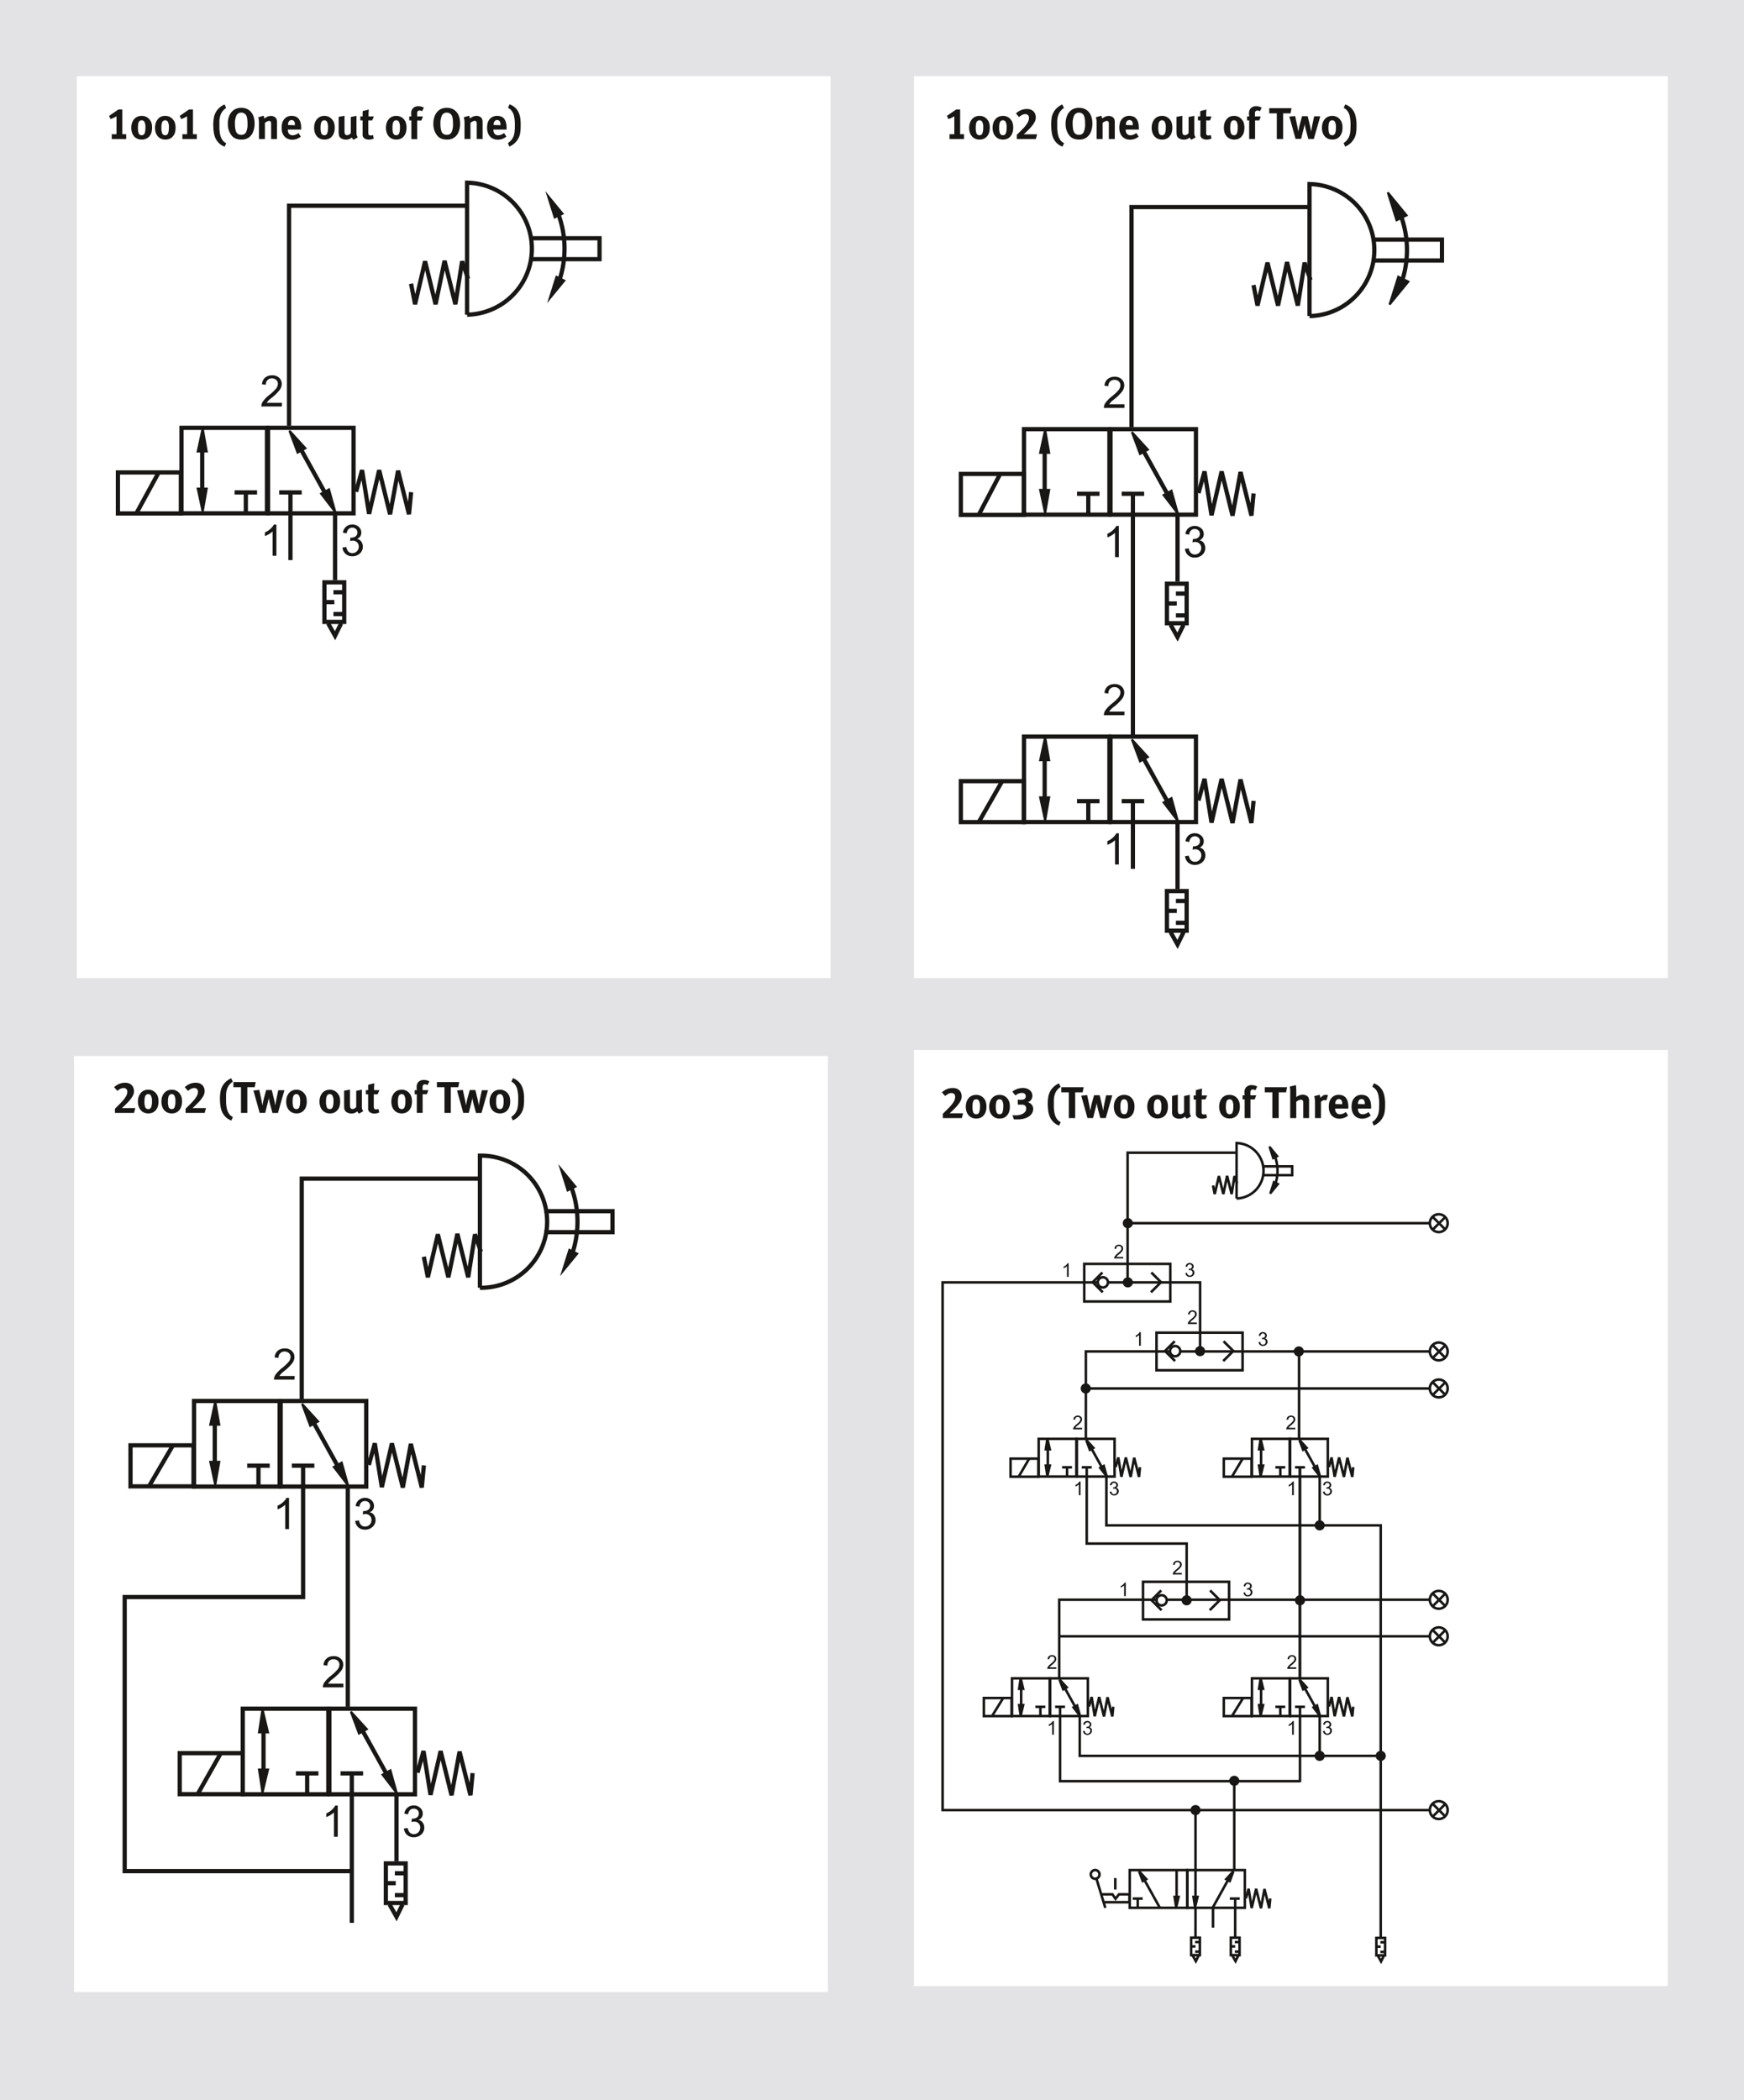 <svg id="Ebene_1" data-name="Ebene 1" xmlns="http://www.w3.org/2000/svg" xmlns:xlink="http://www.w3.org/1999/xlink" viewBox="0 0 824 992.13"><defs><style>.cls-1,.cls-10,.cls-11,.cls-12,.cls-4,.cls-5,.cls-8,.cls-9{fill:none;}.cls-2{fill:#e3e3e5;}.cls-3{fill:#fff;}.cls-10,.cls-11,.cls-12,.cls-4,.cls-5,.cls-8,.cls-9{stroke:#181715;}.cls-4,.cls-5{stroke-width:2px;}.cls-10,.cls-12,.cls-5{stroke-miterlimit:3;}.cls-6{clip-path:url(#clip-path);}.cls-7{fill:#181715;}.cls-10,.cls-9{stroke-width:2px;}.cls-11,.cls-12{stroke-width:1.2px;}</style><clipPath id="clip-path"><rect class="cls-1" width="824" height="992.13"/></clipPath></defs><title>Zeichenfläche 1</title><rect class="cls-2" width="824" height="992.13"/><rect class="cls-3" x="36.27" y="36" width="356.16" height="426.05"/><rect class="cls-3" x="34.99" y="498.9" width="356.16" height="442.2"/><rect class="cls-3" x="431.84" y="36" width="356.16" height="426.05"/><rect class="cls-3" x="431.84" y="496.06" width="356.16" height="442.2"/><polyline class="cls-4" points="251.16 122.44 283.26 122.44 283.26 112.55 251.16 112.55"/><polyline class="cls-5" points="194.22 134.03 196.11 143.72 200.84 123.44 205.8 143.72 210.05 123.22 215.15 143.72 218.35 123.44 221.15 131.67"/><polyline class="cls-4" points="220.68 97.18 136.58 97.18 136.58 201.12"/><polyline class="cls-4" points="194.24 232.51 193.24 242.94 188.08 222.38 184.3 242.94 179.15 222.13 174.38 242.76 171.07 222.09 168.24 232.31"/><line class="cls-4" x1="158.32" y1="242.94" x2="158.32" y2="274.11"/><polyline class="cls-4" points="155.06 294.52 158.31 300.33 161.15 294.55"/><rect class="cls-4" x="153.29" y="275.11" width="9.34" height="18.7"/><line class="cls-4" x1="153.28" y1="284.46" x2="157.96" y2="284.46"/><line class="cls-4" x1="162.64" y1="279.78" x2="157.54" y2="279.78"/><line class="cls-4" x1="162.64" y1="290.1" x2="157.54" y2="290.1"/><g class="cls-6"><path class="cls-4" d="M220.68,148.67a31.18,31.18,0,0,0,0-62.35v62.33"/><path class="cls-4" d="M263.88,133.64a47.3,47.3,0,0,0-.37-33.27"/></g><polygon class="cls-7" points="95.77 202.39 93.43 213.28 97.65 213.28 95.77 202.39"/><polygon class="cls-8" points="95.77 202.39 93.43 213.28 97.65 213.28 95.77 202.39"/><polygon class="cls-7" points="136.76 203.49 140.61 213.81 144.29 211.76 136.76 203.49"/><polygon class="cls-8" points="136.76 203.49 140.61 213.81 144.29 211.76 136.76 203.49"/><polygon class="cls-7" points="95.77 241.72 93.43 230.84 97.65 230.84 95.77 241.72"/><polygon class="cls-8" points="95.77 241.72 93.43 230.84 97.65 230.84 95.77 241.72"/><polygon class="cls-7" points="158.45 241.99 151.75 233.26 155.44 231.22 158.45 241.99"/><polygon class="cls-8" points="158.45 241.99 151.75 233.26 155.44 231.22 158.45 241.99"/><polygon class="cls-7" points="257.67 90.28 261.8 103.41 266.54 101.1 257.67 90.28"/><polygon class="cls-7" points="258.5 143.23 262.63 130.11 267.37 132.42 258.5 143.23"/><rect class="cls-4" x="55.71" y="223.19" width="29.75" height="19.36"/><rect class="cls-4" x="85.76" y="202.12" width="40.38" height="40.38"/><rect class="cls-4" x="126.65" y="202.12" width="40.38" height="40.38"/><line class="cls-4" x1="74.93" y1="223.28" x2="64.2" y2="242.93"/><line class="cls-4" x1="110.83" y1="232.62" x2="121.46" y2="232.62"/><line class="cls-4" x1="131.92" y1="232.62" x2="142.55" y2="232.62"/><line class="cls-4" x1="116.15" y1="232.51" x2="116.15" y2="242.94"/><line class="cls-4" x1="95.54" y1="213.28" x2="95.54" y2="232.62"/><line class="cls-4" x1="142.45" y1="212.78" x2="154.34" y2="234.22"/><line class="cls-4" x1="137.23" y1="232.51" x2="137.23" y2="264.61"/><g class="cls-6"><path class="cls-7" d="M130.59,247.82h-1.17a8.76,8.76,0,0,1-4.25,3.69v1.74a10.94,10.94,0,0,0,3.62-2.17v11.48h1.8Z"/><path class="cls-7" d="M133.25,190.31H126a8.85,8.85,0,0,1,2.12-2.19,22.56,22.56,0,0,0,4-3.87,5,5,0,0,0,1-2.86,4,4,0,0,0-1.2-2.89,4.62,4.62,0,0,0-3.37-1.19,4.91,4.91,0,0,0-3.29,1.09,4.4,4.4,0,0,0-1.47,3.15l1.85.21a2.72,2.72,0,0,1,2.87-3,2.77,2.77,0,0,1,2,.73,2.36,2.36,0,0,1,.79,1.83,3.88,3.88,0,0,1-1.14,2.57,22.46,22.46,0,0,1-2.59,2.44,16.17,16.17,0,0,0-3.24,3.18,4.46,4.46,0,0,0-.87,2.51h9.72Z"/><path class="cls-7" d="M168.7,254.59a3.06,3.06,0,0,0,2-3,3.51,3.51,0,0,0-1.22-2.7,4.4,4.4,0,0,0-3.06-1.11,4.48,4.48,0,0,0-2.86,1,4.55,4.55,0,0,0-1.55,2.86l1.8.33a3.37,3.37,0,0,1,.87-2,2.4,2.4,0,0,1,1.78-.69,2.54,2.54,0,0,1,1.67.6,2.06,2.06,0,0,1,.73,1.69,2.2,2.2,0,0,1-.34,1.26,2.29,2.29,0,0,1-.86.78,3.38,3.38,0,0,1-.94.34,8.2,8.2,0,0,1-1.14.07l-.21,1.58a5.14,5.14,0,0,1,1.27-.19,2.76,2.76,0,0,1,2.87,2.85,3,3,0,0,1-.88,2.17,2.87,2.87,0,0,1-2.13.88,2.56,2.56,0,0,1-1.89-.72,4,4,0,0,1-1-2.17l-1.8.25a4.54,4.54,0,0,0,1.47,3,4.61,4.61,0,0,0,3.21,1.13,5.1,5.1,0,0,0,3.49-1.28,4.2,4.2,0,0,0,1.45-3.29,4.13,4.13,0,0,0-.69-2.3,3,3,0,0,0-2.06-1.31Z"/></g><path class="cls-7" d="M57.8,51.71V63.42h1.82v2.29H52.8V63.42h2.25V54.94a15,15,0,0,1-1.35.72,10.65,10.65,0,0,1-1.45.6l-.71-1.51,4.35-3Z"/><path class="cls-7" d="M66.91,54.75a4.52,4.52,0,0,1,3.65,1.62,4.68,4.68,0,0,1,1,1.68,7.3,7.3,0,0,1,.29,2.24,7.88,7.88,0,0,1-.32,2.38,5.19,5.19,0,0,1-1,1.78A4.3,4.3,0,0,1,69,65.54a4.83,4.83,0,0,1-2.1.4,4.7,4.7,0,0,1-2-.4,4.28,4.28,0,0,1-1.53-1.12,5.12,5.12,0,0,1-1-1.75,7.7,7.7,0,0,1,0-4.59,5.41,5.41,0,0,1,1-1.79,4.33,4.33,0,0,1,1.53-1.14A4.7,4.7,0,0,1,66.91,54.75Zm0,2.08a1.48,1.48,0,0,0-.89.29,1.71,1.71,0,0,0-.56.8,5.68,5.68,0,0,0-.22,1,11.17,11.17,0,0,0-.07,1.39,7.56,7.56,0,0,0,.36,2.7,1.29,1.29,0,0,0,.59.67,1.84,1.84,0,0,0,.83.22,1.39,1.39,0,0,0,1.35-.86,7.21,7.21,0,0,0,.4-2.78,5,5,0,0,0-.57-2.87A1.45,1.45,0,0,0,67,56.83Z"/><path class="cls-7" d="M78,54.75a4.54,4.54,0,0,1,3.65,1.62,4.84,4.84,0,0,1,1,1.68,8.77,8.77,0,0,1,0,4.62,5,5,0,0,1-1,1.78,4.3,4.3,0,0,1-1.45,1.09,5.42,5.42,0,0,1-4.09,0,4.33,4.33,0,0,1-1.52-1.12,5.13,5.13,0,0,1-1-1.75,7.92,7.92,0,0,1,0-4.59,5.43,5.43,0,0,1,1-1.79A4.38,4.38,0,0,1,76,55.15,4.78,4.78,0,0,1,78,54.75Zm0,2.08a1.46,1.46,0,0,0-.89.29,1.65,1.65,0,0,0-.56.8,4.92,4.92,0,0,0-.22,1,11.17,11.17,0,0,0-.07,1.39,7.84,7.84,0,0,0,.35,2.7,1.36,1.36,0,0,0,.6.67,1.81,1.81,0,0,0,.83.22,1.39,1.39,0,0,0,1.35-.86,7.25,7.25,0,0,0,.39-2.78,5,5,0,0,0-.56-2.87A1.46,1.46,0,0,0,78,56.83Z"/><path class="cls-7" d="M91.17,51.71V63.42H93v2.29H86.17V63.42h2.24V54.94a14.79,14.79,0,0,1-1.34.72,10.65,10.65,0,0,1-1.45.6l-.71-1.51,4.34-3Z"/><path class="cls-7" d="M106.85,51l-.65.48a6,6,0,0,0-.48.45,6.29,6.29,0,0,0-1.58,2.54,7.22,7.22,0,0,0-.32,1.19,11.25,11.25,0,0,0-.16,1.56c0,.15,0,.3,0,.45s0,.3,0,.45v.82c0,.47,0,1,0,1.56s.07,1.13.13,1.67a11.38,11.38,0,0,0,.34,1.92,6.8,6.8,0,0,0,.64,1.53,4.65,4.65,0,0,0,.85,1.16,5.83,5.83,0,0,0,1.27.87l-.73,1.64a7.13,7.13,0,0,1-2.69-1.65,8.12,8.12,0,0,1-1.81-2.69,10.22,10.22,0,0,1-.54-1.88,21.28,21.28,0,0,1-.3-2.45c0-.6-.06-1.15-.06-1.64a19,19,0,0,1,.12-2.13,15.11,15.11,0,0,1,.3-1.86,8.07,8.07,0,0,1,.73-1.86,7.76,7.76,0,0,1,1.16-1.65,9.29,9.29,0,0,1,3.05-2.14Z"/><path class="cls-7" d="M114,50.93a6.4,6.4,0,0,1,2.61.51,5.61,5.61,0,0,1,2,1.48,6.77,6.77,0,0,1,1.25,2.33,10.21,10.21,0,0,1,.43,3.09,10.05,10.05,0,0,1-.83,4.26,5.56,5.56,0,0,1-3.76,3.19,7.24,7.24,0,0,1-1.58.15,7.12,7.12,0,0,1-2.79-.48,5,5,0,0,1-2-1.57,8.65,8.65,0,0,1-1.68-5.42,9.49,9.49,0,0,1,.86-4.17A5.91,5.91,0,0,1,111,51.64a5.48,5.48,0,0,1,1.42-.53A7.07,7.07,0,0,1,114,50.93Zm0,2.27a2.71,2.71,0,0,0-1.35.34,2.37,2.37,0,0,0-.92.94,8.79,8.79,0,0,0-.73,4c0,2.53.43,4.11,1.3,4.72a2.85,2.85,0,0,0,1.74.51,2.36,2.36,0,0,0,2.22-1.24,8.9,8.9,0,0,0,.68-4,15.84,15.84,0,0,0-.1-2,7.55,7.55,0,0,0-.28-1.43,3.33,3.33,0,0,0-.27-.59,2.39,2.39,0,0,0-.51-.6,2.79,2.79,0,0,0-.75-.46A2.56,2.56,0,0,0,113.93,53.2Z"/><path class="cls-7" d="M124.47,54.69a2.56,2.56,0,0,1,.4,1.34l.6-.42c.19-.12.4-.25.64-.38a3.43,3.43,0,0,1,.93-.34,4.47,4.47,0,0,1,1-.12,3.16,3.16,0,0,1,1.62.43,2.14,2.14,0,0,1,1,1.13,4.38,4.38,0,0,1,.21,1.53v7.85h-2.77v-7a2.69,2.69,0,0,0-.2-1.25.79.79,0,0,0-.74-.32,2.1,2.1,0,0,0-1,.26,4.37,4.37,0,0,0-1,.7v7.6h-2.81V57.92A7.85,7.85,0,0,0,122,55.4Z"/><path class="cls-7" d="M142.13,64.52a6.32,6.32,0,0,1-4,1.49,5.4,5.4,0,0,1-2.11-.4,4.47,4.47,0,0,1-1.6-1.13,5,5,0,0,1-1-1.75,6.92,6.92,0,0,1-.35-2.29,8.42,8.42,0,0,1,.31-2.46,4.77,4.77,0,0,1,1-1.8,4.4,4.4,0,0,1,1.49-1.09,4.69,4.69,0,0,1,1.89-.36,5.28,5.28,0,0,1,1.76.29,3.53,3.53,0,0,1,1.35.84,4.6,4.6,0,0,1,1.08,1.88,9.78,9.78,0,0,1,.35,2.83v.65H136v.08a2.84,2.84,0,0,0,.59,1.93,2.11,2.11,0,0,0,1.68.68A4.27,4.27,0,0,0,141,62.84Zm-2.79-5.36V59a4.84,4.84,0,0,0-.08-1,1.78,1.78,0,0,0-.26-.65,1.39,1.39,0,0,0-1.24-.63,1.46,1.46,0,0,0-1.24.6,2.9,2.9,0,0,0-.44,1.73v0Z"/><path class="cls-7" d="M153.2,54.75a4.54,4.54,0,0,1,3.65,1.62,4.68,4.68,0,0,1,1,1.68,7.62,7.62,0,0,1,.29,2.24,7.88,7.88,0,0,1-.32,2.38,5.19,5.19,0,0,1-1,1.78,4.3,4.3,0,0,1-1.45,1.09,5.42,5.42,0,0,1-4.09,0,4.33,4.33,0,0,1-1.52-1.12,5.31,5.31,0,0,1-1-1.75,7.92,7.92,0,0,1,0-4.59,5.61,5.61,0,0,1,1-1.79,4.38,4.38,0,0,1,1.52-1.14A4.78,4.78,0,0,1,153.2,54.75Zm0,2.08a1.46,1.46,0,0,0-.89.29,1.65,1.65,0,0,0-.56.8,4.92,4.92,0,0,0-.22,1,11.17,11.17,0,0,0-.07,1.39,7.84,7.84,0,0,0,.35,2.7,1.36,1.36,0,0,0,.6.67,1.84,1.84,0,0,0,.83.22,1.39,1.39,0,0,0,1.35-.86,7.25,7.25,0,0,0,.39-2.78,5,5,0,0,0-.56-2.87A1.46,1.46,0,0,0,153.24,56.83Z"/><path class="cls-7" d="M162.77,54.69V61.6a6.53,6.53,0,0,0,.07,1.13,2.38,2.38,0,0,0,.16.63.75.75,0,0,0,.39.37,1.38,1.38,0,0,0,.6.13,1.71,1.71,0,0,0,.53-.08,2,2,0,0,0,.51-.23,2.08,2.08,0,0,0,.43-.34,1.09,1.09,0,0,0,.27-.37V55.28l2.69-.57v8.21a3.46,3.46,0,0,0,.17,1.06,2.63,2.63,0,0,0,.48.89l-2,1.14a2.4,2.4,0,0,1-.84-1.05,4,4,0,0,1-2.84,1,4.15,4.15,0,0,1-2-.49,2.31,2.31,0,0,1-1.16-1.26,4.23,4.23,0,0,1-.18-.84c0-.32-.05-.75-.05-1.3V55.21Z"/><path class="cls-7" d="M175.84,56.89H174v5.4a6.3,6.3,0,0,0,.05.84,1.49,1.49,0,0,0,.19.54.68.68,0,0,0,.37.27,2,2,0,0,0,.61.07,2.17,2.17,0,0,0,.41-.05l.6-.16.35,1.68a6.15,6.15,0,0,1-2.29.48,3.81,3.81,0,0,1-1.86-.43,2,2,0,0,1-1-1.14,2.85,2.85,0,0,1-.11-.3,1.07,1.07,0,0,1,0-.32c0-.12,0-.26,0-.42s0-.37,0-.62V56.89h-1.07V55h1.07c0-.53,0-1,0-1.36a9.82,9.82,0,0,1,.09-1.18l2.86-.71c-.06.49-.1,1-.13,1.58s0,1.13,0,1.67h2.52Z"/><path class="cls-7" d="M187.18,54.75a4.54,4.54,0,0,1,3.65,1.62,4.66,4.66,0,0,1,.94,1.68,7.27,7.27,0,0,1,.3,2.24,7.55,7.55,0,0,1-.33,2.38,4.89,4.89,0,0,1-1,1.78,4.26,4.26,0,0,1-1.44,1.09,5.42,5.42,0,0,1-4.09,0,4.33,4.33,0,0,1-1.52-1.12,5.13,5.13,0,0,1-1-1.75,7.92,7.92,0,0,1,0-4.59,5.43,5.43,0,0,1,1-1.79,4.38,4.38,0,0,1,1.52-1.14A4.78,4.78,0,0,1,187.18,54.75Zm0,2.08a1.49,1.49,0,0,0-.9.29,1.7,1.7,0,0,0-.55.8,4.92,4.92,0,0,0-.22,1,11,11,0,0,0-.08,1.39,7.56,7.56,0,0,0,.36,2.7,1.36,1.36,0,0,0,.6.67,1.81,1.81,0,0,0,.83.22,1.37,1.37,0,0,0,1.34-.86,7,7,0,0,0,.4-2.78,5.13,5.13,0,0,0-.56-2.87A1.46,1.46,0,0,0,187.22,56.83Z"/><path class="cls-7" d="M199.42,52.57a4.29,4.29,0,0,0-.68-.3,1.86,1.86,0,0,0-.48-.06,1.16,1.16,0,0,0-.86.31,1.24,1.24,0,0,0-.31.91V55h2.73l-.72,1.93h-2v8.82h-2.75V56.89h-1V55h1c0-.22,0-.46-.07-.72s0-.51,0-.75a3.29,3.29,0,0,1,.9-2.47,3.53,3.53,0,0,1,2.56-.87,4.85,4.85,0,0,1,1.29.16,5.58,5.58,0,0,1,1.25.51Z"/><path class="cls-7" d="M211.09,50.93a6.48,6.48,0,0,1,2.62.51,5.49,5.49,0,0,1,2,1.48,6.61,6.61,0,0,1,1.25,2.33,10.21,10.21,0,0,1,.43,3.09,9.9,9.9,0,0,1-.83,4.26,5.51,5.51,0,0,1-3.76,3.19,7.24,7.24,0,0,1-1.58.15,7.07,7.07,0,0,1-2.78-.48,5,5,0,0,1-2-1.57,8.65,8.65,0,0,1-1.68-5.42,9.49,9.49,0,0,1,.86-4.17,6,6,0,0,1,2.44-2.66,5.42,5.42,0,0,1,1.43-.53A7,7,0,0,1,211.09,50.93Zm0,2.27a2.64,2.64,0,0,0-1.34.34,2.34,2.34,0,0,0-.93.94,8.79,8.79,0,0,0-.73,4c0,2.53.43,4.11,1.3,4.72a2.85,2.85,0,0,0,1.74.51,2.35,2.35,0,0,0,2.22-1.24,8.9,8.9,0,0,0,.68-4,18.34,18.34,0,0,0-.09-2,8.37,8.37,0,0,0-.29-1.43,2.33,2.33,0,0,0-.27-.59,2.16,2.16,0,0,0-.5-.6,2.7,2.7,0,0,0-.76-.46A2.53,2.53,0,0,0,211.05,53.2Z"/><path class="cls-7" d="M221.59,54.69A2.56,2.56,0,0,1,222,56l.6-.42c.19-.12.4-.25.64-.38a3.38,3.38,0,0,1,.94-.34,4.32,4.32,0,0,1,1-.12,3.14,3.14,0,0,1,1.62.43,2.16,2.16,0,0,1,1,1.13,4.38,4.38,0,0,1,.21,1.53v7.85h-2.77v-7a2.69,2.69,0,0,0-.2-1.25.81.81,0,0,0-.75-.32,2.1,2.1,0,0,0-1,.26,4.32,4.32,0,0,0-1,.7v7.6h-2.82V57.92a7.58,7.58,0,0,0-.38-2.52Z"/><path class="cls-7" d="M239.25,64.52A6.32,6.32,0,0,1,235.2,66a5.44,5.44,0,0,1-2.11-.4,4.53,4.53,0,0,1-1.59-1.13,4.68,4.68,0,0,1-1-1.75,6.92,6.92,0,0,1-.36-2.29,8.42,8.42,0,0,1,.31-2.46,4.91,4.91,0,0,1,1-1.8A4.5,4.5,0,0,1,233,55.09a4.69,4.69,0,0,1,1.89-.36,5.39,5.39,0,0,1,1.77.29,3.57,3.57,0,0,1,1.34.84A4.6,4.6,0,0,1,239,57.74a9.45,9.45,0,0,1,.35,2.83v.65h-6.22v.08a2.84,2.84,0,0,0,.59,1.93,2.11,2.11,0,0,0,1.68.68,4.27,4.27,0,0,0,2.73-1.07Zm-2.79-5.36V59a5,5,0,0,0-.07-1,2,2,0,0,0-.26-.65,1.4,1.4,0,0,0-1.24-.63,1.44,1.44,0,0,0-1.24.6,2.83,2.83,0,0,0-.44,1.73v0Z"/><path class="cls-7" d="M240,67.58a5.4,5.4,0,0,0,.63-.49c.14-.13.31-.28.5-.43a6.51,6.51,0,0,0,1.6-2.54,9,9,0,0,0,.29-1.19,15.15,15.15,0,0,0,.17-1.56q.06-.94.06-1.77c0-.46,0-1,0-1.54s-.06-1.12-.13-1.65a13.82,13.82,0,0,0-.34-1.92,6.27,6.27,0,0,0-.63-1.52,5.73,5.73,0,0,0-.42-.63,4.54,4.54,0,0,0-.45-.52,3.58,3.58,0,0,0-.55-.45c-.2-.14-.44-.29-.7-.44l.73-1.64a7.6,7.6,0,0,1,2.7,1.64,7.24,7.24,0,0,1,1.8,2.73,10.79,10.79,0,0,1,.52,1.88A20.8,20.8,0,0,1,246,58c0,.16,0,.3,0,.44s0,.27,0,.4v.74c0,.73,0,1.45-.1,2.17a11.06,11.06,0,0,1-.3,1.88,7.09,7.09,0,0,1-.74,1.85,8.46,8.46,0,0,1-4.24,3.78Z"/><polyline class="cls-4" points="649.2 123.08 681.3 123.08 681.3 113.19 649.2 113.19"/><polyline class="cls-5" points="592.26 134.67 594.15 144.35 598.87 124.08 603.84 144.35 608.09 123.85 613.19 144.35 616.39 124.08 619.19 132.31"/><polyline class="cls-4" points="618.72 97.82 534.62 97.82 534.62 201.76"/><polyline class="cls-4" points="592.28 233.14 591.28 243.58 586.12 223.02 582.34 243.58 577.19 222.76 572.42 243.4 569.11 222.73 566.27 232.95"/><polyline class="cls-4" points="592.28 378.37 591.28 388.8 586.12 368.24 582.34 388.8 577.19 367.99 572.42 388.62 569.11 367.96 566.27 378.17"/><line class="cls-4" x1="556.35" y1="243.58" x2="556.35" y2="274.75"/><line class="cls-4" x1="556.35" y1="388.8" x2="556.35" y2="419.97"/><polyline class="cls-4" points="553.09 295.16 556.35 300.97 559.19 295.18"/><polyline class="cls-4" points="553.09 440.38 556.35 446.19 559.19 440.4"/><rect class="cls-4" x="551.33" y="275.75" width="9.34" height="18.7"/><rect class="cls-4" x="551.33" y="420.97" width="9.34" height="18.7"/><line class="cls-4" x1="551.32" y1="285.1" x2="556" y2="285.1"/><line class="cls-4" x1="551.32" y1="430.32" x2="556" y2="430.32"/><line class="cls-4" x1="560.68" y1="280.42" x2="555.58" y2="280.42"/><line class="cls-4" x1="560.68" y1="425.64" x2="555.58" y2="425.64"/><line class="cls-4" x1="560.68" y1="290.74" x2="555.58" y2="290.74"/><line class="cls-4" x1="560.68" y1="435.96" x2="555.58" y2="435.96"/><g class="cls-6"><path class="cls-4" d="M618.72,149.31a31.18,31.18,0,0,0,0-62.35v62.33"/><path class="cls-4" d="M661.92,134.27a47.3,47.3,0,0,0-.37-33.27"/></g><polygon class="cls-7" points="493.81 203.03 491.47 213.92 495.69 213.92 493.81 203.03"/><polygon class="cls-8" points="493.81 203.03 491.47 213.92 495.69 213.92 493.81 203.03"/><polygon class="cls-7" points="493.81 348.25 491.47 359.14 495.69 359.14 493.81 348.25"/><polygon class="cls-8" points="493.81 348.25 491.47 359.14 495.69 359.14 493.81 348.25"/><polygon class="cls-7" points="534.8 204.13 538.64 214.44 542.33 212.4 534.8 204.13"/><polygon class="cls-8" points="534.8 204.13 538.64 214.44 542.33 212.4 534.8 204.13"/><polygon class="cls-7" points="534.8 349.35 538.64 359.67 542.33 357.62 534.8 349.35"/><polygon class="cls-8" points="534.8 349.35 538.64 359.67 542.33 357.62 534.8 349.35"/><polygon class="cls-7" points="493.81 242.36 491.47 231.47 495.69 231.47 493.81 242.36"/><polygon class="cls-8" points="493.81 242.36 491.47 231.47 495.69 231.47 493.81 242.36"/><polygon class="cls-7" points="493.81 387.58 491.47 376.7 495.69 376.7 493.81 387.58"/><polygon class="cls-8" points="493.81 387.58 491.47 376.7 495.69 376.7 493.81 387.58"/><polygon class="cls-7" points="556.49 242.63 549.79 233.9 553.48 231.85 556.49 242.63"/><polygon class="cls-8" points="556.49 242.63 549.79 233.9 553.48 231.85 556.49 242.63"/><polygon class="cls-7" points="556.49 387.85 549.79 379.12 553.48 377.08 556.49 387.85"/><polygon class="cls-8" points="556.49 387.85 549.79 379.12 553.48 377.08 556.49 387.85"/><polygon class="cls-7" points="655.71 90.92 659.84 104.05 664.58 101.73 655.71 90.92"/><polygon class="cls-8" points="655.71 90.92 659.84 104.05 664.58 101.73 655.71 90.92"/><polygon class="cls-7" points="656.54 143.87 660.67 130.75 665.4 133.06 656.54 143.87"/><polygon class="cls-8" points="656.54 143.87 660.67 130.75 665.4 133.06 656.54 143.87"/><rect class="cls-4" x="453.98" y="223.9" width="29.75" height="19.36"/><rect class="cls-4" x="453.98" y="369.03" width="29.75" height="19.36"/><rect class="cls-4" x="483.8" y="202.76" width="40.38" height="40.38"/><rect class="cls-4" x="483.8" y="347.98" width="40.38" height="40.38"/><rect class="cls-4" x="524.68" y="202.76" width="40.38" height="40.38"/><rect class="cls-4" x="524.68" y="347.98" width="40.38" height="40.38"/><line class="cls-4" x1="472.48" y1="224.05" x2="462.25" y2="243.58"/><line class="cls-4" x1="473.35" y1="369.31" x2="462.23" y2="388.77"/><line class="cls-4" x1="508.87" y1="233.26" x2="519.5" y2="233.26"/><line class="cls-4" x1="508.87" y1="378.48" x2="519.5" y2="378.48"/><line class="cls-4" x1="529.96" y1="233.26" x2="540.59" y2="233.26"/><line class="cls-4" x1="529.96" y1="378.48" x2="540.59" y2="378.48"/><line class="cls-4" x1="514.19" y1="233.14" x2="514.19" y2="243.58"/><line class="cls-4" x1="514.19" y1="378.37" x2="514.19" y2="388.8"/><line class="cls-4" x1="493.58" y1="213.92" x2="493.58" y2="233.26"/><line class="cls-4" x1="493.58" y1="359.14" x2="493.58" y2="378.48"/><line class="cls-4" x1="540.49" y1="213.42" x2="552.38" y2="234.86"/><line class="cls-4" x1="540.49" y1="358.64" x2="552.38" y2="380.08"/><line class="cls-4" x1="535.27" y1="233.14" x2="535.27" y2="348.25"/><line class="cls-4" x1="535.27" y1="378.37" x2="535.27" y2="410.47"/><g class="cls-6"><path class="cls-7" d="M528.63,248.46h-1.17a8.76,8.76,0,0,1-4.25,3.69v1.74a11.11,11.11,0,0,0,3.62-2.17V263.2h1.8Z"/><path class="cls-7" d="M528.63,393.68h-1.17a8.76,8.76,0,0,1-4.25,3.69v1.75a11.12,11.12,0,0,0,3.62-2.18v11.48h1.8Z"/><path class="cls-7" d="M531.29,191h-7.22a8.5,8.5,0,0,1,2.12-2.19,22.07,22.07,0,0,0,4-3.87,5,5,0,0,0,1-2.86,3.91,3.91,0,0,0-1.21-2.89,4.58,4.58,0,0,0-3.36-1.19,4.91,4.91,0,0,0-3.29,1.09,4.37,4.37,0,0,0-1.47,3.15l1.85.21a2.71,2.71,0,0,1,2.87-3,2.81,2.81,0,0,1,2,.72,2.39,2.39,0,0,1,.79,1.84,3.88,3.88,0,0,1-1.14,2.57,22.46,22.46,0,0,1-2.59,2.44,16.17,16.17,0,0,0-3.24,3.18,4.43,4.43,0,0,0-.87,2.51h9.72Z"/><path class="cls-7" d="M531.29,336.17h-7.22a8.67,8.67,0,0,1,2.12-2.19,21.41,21.41,0,0,0,4-3.87,5,5,0,0,0,1-2.86,3.88,3.88,0,0,0-1.21-2.88,4.54,4.54,0,0,0-3.36-1.2,4.91,4.91,0,0,0-3.29,1.09,4.37,4.37,0,0,0-1.47,3.15l1.85.21a2.72,2.72,0,0,1,2.87-3,2.77,2.77,0,0,1,2,.73,2.36,2.36,0,0,1,.79,1.83,3.88,3.88,0,0,1-1.14,2.57,22.46,22.46,0,0,1-2.59,2.44,16.17,16.17,0,0,0-3.24,3.18,4.46,4.46,0,0,0-.87,2.51h9.72Z"/><path class="cls-7" d="M566.74,255.22a3,3,0,0,0,2-2.95,3.51,3.51,0,0,0-1.23-2.71,4.78,4.78,0,0,0-5.91-.15,4.55,4.55,0,0,0-1.55,2.86l1.8.33a3.37,3.37,0,0,1,.87-2,2.4,2.4,0,0,1,1.78-.69,2.54,2.54,0,0,1,1.67.6,2.05,2.05,0,0,1,.73,1.69,2.2,2.2,0,0,1-.34,1.26,2.43,2.43,0,0,1-.86.77,3.09,3.09,0,0,1-.94.34,6.89,6.89,0,0,1-1.14.07l-.21,1.59a5.14,5.14,0,0,1,1.27-.19,2.76,2.76,0,0,1,2.87,2.85,3,3,0,0,1-.88,2.17,2.87,2.87,0,0,1-2.13.88,2.56,2.56,0,0,1-1.89-.72,4,4,0,0,1-1-2.17l-1.8.25a4.54,4.54,0,0,0,1.47,3,4.6,4.6,0,0,0,3.21,1.13,5.11,5.11,0,0,0,3.48-1.28,4.18,4.18,0,0,0,1.46-3.29,4.11,4.11,0,0,0-.69-2.3,3.08,3.08,0,0,0-2.06-1.32Z"/><path class="cls-7" d="M566.74,400.45a3.06,3.06,0,0,0,2-3,3.49,3.49,0,0,0-1.23-2.7,4.36,4.36,0,0,0-3-1.11,4.48,4.48,0,0,0-2.86.95,4.58,4.58,0,0,0-1.55,2.86l1.8.33a3.37,3.37,0,0,1,.87-2,2.4,2.4,0,0,1,1.78-.69,2.54,2.54,0,0,1,1.67.6,2.06,2.06,0,0,1,.73,1.69,2.17,2.17,0,0,1-.34,1.26,2.37,2.37,0,0,1-.86.78,3.38,3.38,0,0,1-.94.34,8.2,8.2,0,0,1-1.14.07l-.21,1.58a5.14,5.14,0,0,1,1.27-.19,2.76,2.76,0,0,1,2.87,2.85,3,3,0,0,1-.88,2.17,2.87,2.87,0,0,1-2.13.88,2.56,2.56,0,0,1-1.89-.72,4,4,0,0,1-1-2.17l-1.8.25a4.54,4.54,0,0,0,1.47,3,4.6,4.6,0,0,0,3.21,1.13,5.06,5.06,0,0,0,3.48-1.28,4.18,4.18,0,0,0,1.46-3.29,4.13,4.13,0,0,0-.69-2.3,3,3,0,0,0-2.06-1.31Z"/></g><path class="cls-7" d="M453.64,51.71V63.42h1.83v2.29h-6.83V63.42h2.25V54.94a13.79,13.79,0,0,1-1.35.72,10.15,10.15,0,0,1-1.45.6l-.71-1.51,4.35-3Z"/><path class="cls-7" d="M462.75,54.75a4.54,4.54,0,0,1,3.66,1.62,4.81,4.81,0,0,1,.94,1.68,7.3,7.3,0,0,1,.29,2.24,7.57,7.57,0,0,1-.32,2.38,5.19,5.19,0,0,1-1,1.78,4.3,4.3,0,0,1-1.45,1.09,4.83,4.83,0,0,1-2.1.4,4.7,4.7,0,0,1-2-.4,4.24,4.24,0,0,1-1.52-1.12,5.13,5.13,0,0,1-1-1.75,7.7,7.7,0,0,1,0-4.59,5.43,5.43,0,0,1,1-1.79,4.29,4.29,0,0,1,1.52-1.14A4.7,4.7,0,0,1,462.75,54.75Zm0,2.08a1.48,1.48,0,0,0-.89.29,1.71,1.71,0,0,0-.56.8,5.68,5.68,0,0,0-.22,1,13.52,13.52,0,0,0-.07,1.39,7.56,7.56,0,0,0,.36,2.7,1.27,1.27,0,0,0,.6.67,1.81,1.81,0,0,0,.83.22,1.38,1.38,0,0,0,1.34-.86,7,7,0,0,0,.4-2.78A5,5,0,0,0,464,57.4,1.45,1.45,0,0,0,462.79,56.83Z"/><path class="cls-7" d="M473.82,54.75a4.54,4.54,0,0,1,3.65,1.62,4.68,4.68,0,0,1,.95,1.68,7.62,7.62,0,0,1,.29,2.24,7.88,7.88,0,0,1-.32,2.38,5.19,5.19,0,0,1-1,1.78,4.3,4.3,0,0,1-1.45,1.09,5.42,5.42,0,0,1-4.09,0,4.33,4.33,0,0,1-1.52-1.12,5.12,5.12,0,0,1-1-1.75,7.7,7.7,0,0,1,0-4.59,5.41,5.41,0,0,1,1-1.79,4.38,4.38,0,0,1,1.52-1.14A4.78,4.78,0,0,1,473.82,54.75Zm0,2.08a1.48,1.48,0,0,0-.89.29,1.65,1.65,0,0,0-.56.8,4.92,4.92,0,0,0-.22,1,11.17,11.17,0,0,0-.07,1.39,7.56,7.56,0,0,0,.36,2.7,1.29,1.29,0,0,0,.59.67,1.84,1.84,0,0,0,.83.22,1.39,1.39,0,0,0,1.35-.86,7.21,7.21,0,0,0,.4-2.78,5,5,0,0,0-.57-2.87A1.45,1.45,0,0,0,473.86,56.83Z"/><path class="cls-7" d="M489.4,65.71h-9v-2l.77-.75.93-.94,1-1c.32-.33.6-.62.84-.89A15.44,15.44,0,0,0,485,58.76a9.29,9.29,0,0,0,.71-1.15,4.31,4.31,0,0,0,.35-1,3.25,3.25,0,0,0,.1-.8,1.79,1.79,0,0,0-.52-1.48,1.92,1.92,0,0,0-1.23-.41,3.23,3.23,0,0,0-1.37.33,7.66,7.66,0,0,0-1.59,1.06L480,53.57a9,9,0,0,1,2.4-1.54,7.27,7.27,0,0,1,2.89-.53,4.56,4.56,0,0,1,1.7.29,3.84,3.84,0,0,1,1.3.82,3.57,3.57,0,0,1,.82,1.27,4.59,4.59,0,0,1-.38,3.95,13.45,13.45,0,0,1-1.8,2.44c-.32.35-.7.75-1.14,1.19s-.89.88-1.36,1.31a5.07,5.07,0,0,1-.4.38,2.42,2.42,0,0,1-.4.32l.46,0,.56,0,.62,0H490Z"/><path class="cls-7" d="M502.69,51l-.65.48a6,6,0,0,0-.48.45A6.29,6.29,0,0,0,500,54.44a8.37,8.37,0,0,0-.32,1.19,11.25,11.25,0,0,0-.16,1.56l0,.45c0,.15,0,.3,0,.45v.82c0,.47,0,1,0,1.56s.07,1.13.13,1.67a12.48,12.48,0,0,0,.34,1.92,6.4,6.4,0,0,0,.65,1.53,4.63,4.63,0,0,0,.84,1.16,5.68,5.68,0,0,0,1.28.87L502,69.26a7.13,7.13,0,0,1-2.69-1.65,8,8,0,0,1-1.8-2.69A10.23,10.23,0,0,1,497,63a21.52,21.52,0,0,1-.29-2.45c0-.6-.07-1.15-.07-1.64a19,19,0,0,1,.12-2.13A17.29,17.29,0,0,1,497,55a8.07,8.07,0,0,1,.73-1.86,8.56,8.56,0,0,1,1.16-1.65,9.29,9.29,0,0,1,3-2.14Z"/><path class="cls-7" d="M509.81,50.93a6.48,6.48,0,0,1,2.62.51,5.57,5.57,0,0,1,2,1.48,6.77,6.77,0,0,1,1.25,2.33,10.21,10.21,0,0,1,.43,3.09,10.05,10.05,0,0,1-.83,4.26,5.69,5.69,0,0,1-2.42,2.67,5.87,5.87,0,0,1-1.34.52,7.24,7.24,0,0,1-1.58.15,7.12,7.12,0,0,1-2.79-.48,5,5,0,0,1-2-1.57,8.65,8.65,0,0,1-1.68-5.42,9.49,9.49,0,0,1,.86-4.17,6,6,0,0,1,2.44-2.66,5.42,5.42,0,0,1,1.43-.53A7,7,0,0,1,509.81,50.93Zm0,2.27a2.64,2.64,0,0,0-1.34.34,2.34,2.34,0,0,0-.93.94,8.79,8.79,0,0,0-.73,4c0,2.53.43,4.11,1.3,4.72a2.85,2.85,0,0,0,1.74.51A2.36,2.36,0,0,0,512,62.46a8.9,8.9,0,0,0,.68-4,18.34,18.34,0,0,0-.09-2,8.37,8.37,0,0,0-.29-1.43,2.7,2.7,0,0,0-.77-1.19,2.85,2.85,0,0,0-.76-.46A2.56,2.56,0,0,0,509.77,53.2Z"/><path class="cls-7" d="M520.31,54.69a2.56,2.56,0,0,1,.4,1.34l.6-.42c.19-.12.4-.25.64-.38a3.43,3.43,0,0,1,.93-.34,4.47,4.47,0,0,1,1-.12,3.16,3.16,0,0,1,1.62.43,2.16,2.16,0,0,1,1,1.13,4.38,4.38,0,0,1,.21,1.53v7.85H523.9v-7a2.56,2.56,0,0,0-.2-1.25.79.79,0,0,0-.74-.32,2.1,2.1,0,0,0-1,.26,4.32,4.32,0,0,0-1,.7v7.6h-2.82V57.92a7.58,7.58,0,0,0-.38-2.52Z"/><path class="cls-7" d="M538,64.52A6.32,6.32,0,0,1,533.92,66a5.44,5.44,0,0,1-2.11-.4,4.66,4.66,0,0,1-1.6-1.13,4.79,4.79,0,0,1-1-1.75,6.92,6.92,0,0,1-.36-2.29,8.42,8.42,0,0,1,.31-2.46,4.91,4.91,0,0,1,1-1.8,4.5,4.5,0,0,1,1.49-1.09,4.69,4.69,0,0,1,1.89-.36,5.39,5.39,0,0,1,1.77.29,3.57,3.57,0,0,1,1.34.84,4.6,4.6,0,0,1,1.08,1.88,9.78,9.78,0,0,1,.35,2.83v.65h-6.22v.08a2.84,2.84,0,0,0,.59,1.93,2.11,2.11,0,0,0,1.68.68,4.27,4.27,0,0,0,2.73-1.07Zm-2.79-5.36V59a5,5,0,0,0-.07-1,1.79,1.79,0,0,0-.27-.65,1.38,1.38,0,0,0-1.23-.63,1.44,1.44,0,0,0-1.24.6,2.83,2.83,0,0,0-.44,1.73v0Z"/><path class="cls-7" d="M549,54.75a4.52,4.52,0,0,1,3.65,1.62,4.68,4.68,0,0,1,.95,1.68,7.62,7.62,0,0,1,.29,2.24,7.88,7.88,0,0,1-.32,2.38,5.19,5.19,0,0,1-1,1.78,4.3,4.3,0,0,1-1.45,1.09,4.83,4.83,0,0,1-2.1.4,4.7,4.7,0,0,1-2-.4,4.28,4.28,0,0,1-1.53-1.12,5.12,5.12,0,0,1-1-1.75,7.7,7.7,0,0,1,0-4.59,5.41,5.41,0,0,1,1-1.79,4.33,4.33,0,0,1,1.53-1.14A4.7,4.7,0,0,1,549,54.75Zm0,2.08a1.48,1.48,0,0,0-.89.29,1.71,1.71,0,0,0-.56.8,5.68,5.68,0,0,0-.22,1,11.17,11.17,0,0,0-.07,1.39,7.56,7.56,0,0,0,.36,2.7,1.29,1.29,0,0,0,.59.67,1.84,1.84,0,0,0,.83.22,1.39,1.39,0,0,0,1.35-.86,7.21,7.21,0,0,0,.4-2.78,5,5,0,0,0-.57-2.87A1.45,1.45,0,0,0,549.08,56.83Z"/><path class="cls-7" d="M558.62,54.69V61.6a8,8,0,0,0,.06,1.13,2.33,2.33,0,0,0,.17.63.75.75,0,0,0,.39.37,1.31,1.31,0,0,0,.59.13,1.67,1.67,0,0,0,.53-.08,2,2,0,0,0,.51-.23,2.08,2.08,0,0,0,.43-.34,1.29,1.29,0,0,0,.28-.37V55.28l2.68-.57v8.21a3.46,3.46,0,0,0,.17,1.06,2.65,2.65,0,0,0,.49.89l-2,1.14a2.4,2.4,0,0,1-.84-1.05,3.94,3.94,0,0,1-2.83,1,4.16,4.16,0,0,1-2-.49,2.35,2.35,0,0,1-1.16-1.26,3.66,3.66,0,0,1-.17-.84,11,11,0,0,1-.06-1.3V55.21Z"/><path class="cls-7" d="M571.68,56.89h-1.81v5.4a6.3,6.3,0,0,0,0,.84,1.49,1.49,0,0,0,.19.54.72.72,0,0,0,.37.27,2,2,0,0,0,.61.07,2.08,2.08,0,0,0,.41-.05l.6-.16.35,1.68a6.1,6.1,0,0,1-2.28.48,3.76,3.76,0,0,1-1.86-.43,2.05,2.05,0,0,1-1-1.14l-.11-.3a1.53,1.53,0,0,1,0-.32c0-.12,0-.26,0-.42s0-.37,0-.62V56.89H566V55h1.07c0-.53,0-1,0-1.36s0-.77.09-1.18l2.86-.71c-.06.49-.1,1-.13,1.58s0,1.13,0,1.67h2.52Z"/><path class="cls-7" d="M583,54.75a4.54,4.54,0,0,1,3.65,1.62,4.68,4.68,0,0,1,1,1.68,8.77,8.77,0,0,1,0,4.62,5,5,0,0,1-1,1.78,4.3,4.3,0,0,1-1.45,1.09,5.42,5.42,0,0,1-4.09,0,4.33,4.33,0,0,1-1.52-1.12,5.13,5.13,0,0,1-1-1.75,7.92,7.92,0,0,1,0-4.59,5.43,5.43,0,0,1,1-1.79A4.38,4.38,0,0,1,581,55.15,4.78,4.78,0,0,1,583,54.75Zm0,2.08a1.46,1.46,0,0,0-.89.29,1.65,1.65,0,0,0-.56.8,4.92,4.92,0,0,0-.22,1,11.17,11.17,0,0,0-.07,1.39,7.84,7.84,0,0,0,.35,2.7,1.36,1.36,0,0,0,.6.67,1.81,1.81,0,0,0,.83.22,1.39,1.39,0,0,0,1.35-.86,7.25,7.25,0,0,0,.39-2.78,5,5,0,0,0-.56-2.87A1.46,1.46,0,0,0,583.06,56.83Z"/><path class="cls-7" d="M595.26,52.57a4.29,4.29,0,0,0-.68-.3,1.84,1.84,0,0,0-.47-.06,1.17,1.17,0,0,0-.87.31,1.24,1.24,0,0,0-.31.91V55h2.73L595,56.89h-2v8.82H590.2V56.89h-1V55h1c0-.22,0-.46-.07-.72s0-.51,0-.75a3.29,3.29,0,0,1,.9-2.47,3.55,3.55,0,0,1,2.56-.87,4.85,4.85,0,0,1,1.29.16,5.58,5.58,0,0,1,1.25.51Z"/><path class="cls-7" d="M610.23,51.12l-.48,2.43h-3.49V65.71h-3V53.55h-3.57V51.12Z"/><path class="cls-7" d="M611.93,54.83l.89,4.14c.07.31.14.66.21,1s.13.75.2,1.09.11.63.14.86.07.24.11,0,.08-.51.15-.87.14-.75.24-1.19.21-.9.33-1.36l1-3.61h2.65l.86,3.55c.12.5.24,1,.33,1.44s.19.86.25,1.21.13.63.16.84.06.28.07.23a4.68,4.68,0,0,1,.06-.47c0-.25.08-.54.14-.87s.11-.67.17-1,.13-.71.2-1.05l.82-3.84h2.9l-3.07,10.75h-2.58l-1-3.69c-.12-.44-.23-.89-.34-1.36s-.2-.88-.27-1.25-.08-.44-.1-.56,0-.3-.07-.51c0,.13,0,.23,0,.32s0,.17,0,.26a3,3,0,0,1-.06.33c0,.12-.06.28-.1.48s-.13.52-.2.84-.16.66-.26,1-.17.7-.26,1l-.21.88-.54,2.2h-2.63l-2.94-10.56Z"/><path class="cls-7" d="M629.41,54.75a4.54,4.54,0,0,1,3.65,1.62,4.66,4.66,0,0,1,.94,1.68,7.27,7.27,0,0,1,.3,2.24,7.55,7.55,0,0,1-.33,2.38,4.89,4.89,0,0,1-1,1.78,4.11,4.11,0,0,1-1.45,1.09,5.4,5.4,0,0,1-4.08,0,4.33,4.33,0,0,1-1.52-1.12,5.13,5.13,0,0,1-1-1.75,7.92,7.92,0,0,1,0-4.59,5.43,5.43,0,0,1,1-1.79,4.38,4.38,0,0,1,1.52-1.14A4.78,4.78,0,0,1,629.41,54.75Zm0,2.08a1.49,1.49,0,0,0-.9.29,1.7,1.7,0,0,0-.55.8,4.92,4.92,0,0,0-.22,1,11,11,0,0,0-.08,1.39,7.56,7.56,0,0,0,.36,2.7,1.36,1.36,0,0,0,.6.67,1.81,1.81,0,0,0,.83.22,1.37,1.37,0,0,0,1.34-.86,7,7,0,0,0,.4-2.78,5.13,5.13,0,0,0-.56-2.87A1.48,1.48,0,0,0,629.45,56.83Z"/><path class="cls-7" d="M634.84,67.58a4.65,4.65,0,0,0,.63-.49,6.32,6.32,0,0,1,.51-.43,6.49,6.49,0,0,0,1.59-2.54,7.67,7.67,0,0,0,.3-1.19,15.15,15.15,0,0,0,.17-1.56q.06-.94.06-1.77c0-.46,0-1,0-1.54s-.07-1.12-.14-1.65a12.6,12.6,0,0,0-.33-1.92A6.27,6.27,0,0,0,637,53a5.73,5.73,0,0,0-.42-.63,4.62,4.62,0,0,0-.46-.52,4,4,0,0,0-.54-.45c-.21-.14-.44-.29-.71-.44l.74-1.64a7.78,7.78,0,0,1,2.7,1.64,7.22,7.22,0,0,1,1.79,2.73,10.8,10.8,0,0,1,.53,1.88,23.49,23.49,0,0,1,.29,2.44,3.49,3.49,0,0,1,0,.44c0,.13,0,.27,0,.4v.74c0,.73,0,1.45-.09,2.17a11.06,11.06,0,0,1-.3,1.88,7.46,7.46,0,0,1-.74,1.85,9.34,9.34,0,0,1-1.17,1.64,8.48,8.48,0,0,1-3.07,2.14Z"/><polyline class="cls-9" points="257.26 582.12 289.39 582.12 289.39 572.21 257.26 572.21"/><polyline class="cls-10" points="200.26 593.72 202.15 603.41 206.88 583.12 211.84 603.41 216.1 582.89 221.21 603.41 224.42 583.12 227.22 591.35"/><polyline class="cls-9" points="226.74 556.83 142.56 556.83 142.56 660.87"/><polyline class="cls-9" points="200.28 692.29 199.28 702.74 194.11 682.15 190.33 702.74 185.17 681.9 180.4 702.56 177.09 681.87 174.25 692.1"/><polyline class="cls-9" points="223.29 837.66 222.29 848.11 217.13 827.52 213.34 848.11 208.19 827.27 203.41 847.93 200.1 827.24 197.27 837.46"/><line class="cls-9" x1="164.32" y1="702.74" x2="164.32" y2="806.24"/><line class="cls-9" x1="187.34" y1="848.1" x2="187.34" y2="879.3"/><polyline class="cls-9" points="184.07 899.74 187.34 905.55 190.17 899.76"/><rect class="cls-9" x="182.31" y="880.31" width="9.35" height="18.72"/><line class="cls-9" x1="182.3" y1="889.67" x2="186.98" y2="889.67"/><line class="cls-9" x1="191.66" y1="884.98" x2="186.56" y2="884.98"/><line class="cls-9" x1="191.66" y1="895.31" x2="186.56" y2="895.31"/><g class="cls-6"><path class="cls-9" d="M226.74,608.37a31.21,31.21,0,1,0,0-62.41v62.39"/><path class="cls-9" d="M270,593.32a47.23,47.23,0,0,0-.37-33.3"/></g><polygon class="cls-7" points="101.71 662.15 99.37 673.04 103.59 673.04 101.71 662.15"/><polygon class="cls-8" points="101.71 662.15 99.37 673.04 103.59 673.04 101.71 662.15"/><polygon class="cls-7" points="124.02 807.52 122.39 818.41 126.61 818.41 124.02 807.52"/><polygon class="cls-8" points="124.02 807.52 122.39 818.41 126.61 818.41 124.02 807.52"/><polygon class="cls-7" points="142.74 663.25 146.59 673.57 150.28 671.52 142.74 663.25"/><polygon class="cls-8" points="142.74 663.25 146.59 673.57 150.28 671.52 142.74 663.25"/><polygon class="cls-7" points="165.76 808.62 169.61 818.94 173.3 816.89 165.76 808.62"/><polygon class="cls-8" points="165.76 808.62 169.61 818.94 173.3 816.89 165.76 808.62"/><polygon class="cls-7" points="101.71 701.51 99.37 690.62 103.59 690.62 101.71 701.51"/><polygon class="cls-8" points="101.71 701.51 99.37 690.62 103.59 690.62 101.71 701.51"/><polygon class="cls-7" points="124.02 846.88 122.39 835.99 126.61 835.99 124.02 846.88"/><polygon class="cls-8" points="124.02 846.88 122.39 835.99 126.61 835.99 124.02 846.88"/><polygon class="cls-7" points="164.46 701.78 157.74 693.05 161.44 691 164.46 701.78"/><polygon class="cls-8" points="164.46 701.78 157.74 693.05 161.44 691 164.46 701.78"/><polygon class="cls-7" points="187.47 847.15 180.76 838.42 184.45 836.37 187.47 847.15"/><polygon class="cls-8" points="187.47 847.15 180.76 838.42 184.45 836.37 187.47 847.15"/><polygon class="cls-7" points="263.77 549.93 267.91 563.06 272.65 560.75 263.77 549.93"/><polygon class="cls-7" points="264.6 602.93 268.73 589.79 273.48 592.11 264.6 602.93"/><rect class="cls-9" x="61.66" y="682.81" width="29.78" height="19.38"/><rect class="cls-9" x="84.91" y="828.23" width="29.78" height="19.38"/><rect class="cls-9" x="91.69" y="661.87" width="40.42" height="40.42"/><rect class="cls-9" x="114.7" y="807.24" width="40.42" height="40.42"/><rect class="cls-9" x="132.62" y="661.87" width="40.42" height="40.42"/><rect class="cls-9" x="155.63" y="807.24" width="40.42" height="40.42"/><line class="cls-9" x1="81.47" y1="683.23" x2="70.09" y2="702.7"/><line class="cls-9" x1="104.14" y1="828.59" x2="93.12" y2="848.08"/><line class="cls-9" x1="116.79" y1="692.41" x2="127.43" y2="692.41"/><line class="cls-9" x1="139.81" y1="837.78" x2="150.45" y2="837.78"/><line class="cls-9" x1="137.89" y1="692.41" x2="148.53" y2="692.41"/><line class="cls-9" x1="160.91" y1="837.78" x2="171.55" y2="837.78"/><line class="cls-9" x1="122.11" y1="692.29" x2="122.11" y2="702.74"/><line class="cls-9" x1="145.13" y1="837.66" x2="145.13" y2="848.1"/><line class="cls-9" x1="101.48" y1="673.04" x2="101.48" y2="692.41"/><line class="cls-9" x1="124.5" y1="818.41" x2="124.5" y2="837.78"/><line class="cls-9" x1="148.44" y1="672.55" x2="160.33" y2="694.01"/><line class="cls-9" x1="171.46" y1="817.92" x2="183.35" y2="839.38"/><polyline class="cls-9" points="143.21 692.29 143.21 754.49 58.91 754.49 58.91 883.98 166.23 883.98"/><line class="cls-9" x1="166.23" y1="837.66" x2="166.23" y2="908.41"/><g class="cls-6"><path class="cls-7" d="M136.56,707.62h-1.17a8.78,8.78,0,0,1-4.25,3.7v1.74a11.11,11.11,0,0,0,3.62-2.17v11.49h1.8Z"/><path class="cls-7" d="M159.58,853h-1.17a8.83,8.83,0,0,1-4.25,3.7v1.74a11.12,11.12,0,0,0,3.62-2.18v11.5h1.8Z"/><path class="cls-7" d="M139.23,650.05H132a8.59,8.59,0,0,1,2.11-2.19,22.56,22.56,0,0,0,4-3.87,5,5,0,0,0,1-2.86,3.89,3.89,0,0,0-1.21-2.89,4.57,4.57,0,0,0-3.37-1.2,4.91,4.91,0,0,0-3.29,1.09,4.37,4.37,0,0,0-1.47,3.16l1.85.21a2.74,2.74,0,0,1,2.87-3,2.81,2.81,0,0,1,2,.73,2.41,2.41,0,0,1,.79,1.84,3.85,3.85,0,0,1-1.15,2.57,21.68,21.68,0,0,1-2.59,2.44,16.46,16.46,0,0,0-3.24,3.18,4.46,4.46,0,0,0-.87,2.52h9.73Z"/><path class="cls-7" d="M162.25,795.42H155a8.67,8.67,0,0,1,2.12-2.19,22.56,22.56,0,0,0,4.05-3.87,5,5,0,0,0,1-2.87A4,4,0,0,0,161,783.6a4.62,4.62,0,0,0-3.37-1.19,4.91,4.91,0,0,0-3.29,1.09,4.37,4.37,0,0,0-1.47,3.16l1.85.21a2.72,2.72,0,0,1,2.87-3,2.81,2.81,0,0,1,2,.73,2.38,2.38,0,0,1,.78,1.83,3.86,3.86,0,0,1-1.14,2.57,20.86,20.86,0,0,1-2.59,2.44,16.85,16.85,0,0,0-3.25,3.19,4.52,4.52,0,0,0-.86,2.52h9.73Z"/><path class="cls-7" d="M174.71,714.39a3,3,0,0,0,2-2.95,3.51,3.51,0,0,0-1.23-2.71,4.4,4.4,0,0,0-3.06-1.11,4.48,4.48,0,0,0-2.86,1,4.53,4.53,0,0,0-1.55,2.87l1.8.33a3.4,3.4,0,0,1,.87-2,2.4,2.4,0,0,1,1.78-.69,2.58,2.58,0,0,1,1.68.6,2.11,2.11,0,0,1,.72,1.7,2.2,2.2,0,0,1-.34,1.26,2.35,2.35,0,0,1-.86.77,3.09,3.09,0,0,1-.94.34,6.89,6.89,0,0,1-1.14.07l-.21,1.59a5.14,5.14,0,0,1,1.27-.19,2.74,2.74,0,0,1,2.87,2.85,3,3,0,0,1-.87,2.17,2.91,2.91,0,0,1-2.14.89,2.56,2.56,0,0,1-1.89-.72,4.1,4.1,0,0,1-1-2.18l-1.8.25a4.58,4.58,0,0,0,1.47,3,4.64,4.64,0,0,0,3.21,1.13,5.09,5.09,0,0,0,3.49-1.29,4.2,4.2,0,0,0,1.46-3.29,4.07,4.07,0,0,0-.7-2.3,3.06,3.06,0,0,0-2.06-1.32Z"/><path class="cls-7" d="M197.73,859.76a3,3,0,0,0,2-3,3.48,3.48,0,0,0-1.22-2.71,4.4,4.4,0,0,0-3.06-1.11,4.46,4.46,0,0,0-2.86,1,4.51,4.51,0,0,0-1.55,2.87l1.8.33a3.37,3.37,0,0,1,.87-2,2.4,2.4,0,0,1,1.78-.69,2.54,2.54,0,0,1,1.67.6,2.07,2.07,0,0,1,.73,1.7,2.14,2.14,0,0,1-.34,1.25,2.29,2.29,0,0,1-.86.78,3.38,3.38,0,0,1-.94.34,7,7,0,0,1-1.15.07l-.21,1.58a5.74,5.74,0,0,1,1.28-.19,2.74,2.74,0,0,1,2.87,2.86,3,3,0,0,1-.87,2.17,2.91,2.91,0,0,1-2.14.88,2.52,2.52,0,0,1-1.89-.72,4,4,0,0,1-1-2.17l-1.8.25a4.58,4.58,0,0,0,1.47,3,4.64,4.64,0,0,0,3.21,1.13,5.09,5.09,0,0,0,3.49-1.29,4.21,4.21,0,0,0,1.46-3.29,4.12,4.12,0,0,0-.7-2.3,3,3,0,0,0-2.06-1.32Z"/></g><path class="cls-7" d="M63.31,525.78h-9v-2c.21-.19.46-.44.77-.74l.93-.95c.32-.33.64-.66,1-1s.6-.63.84-.9a15.45,15.45,0,0,0,1.13-1.4,9.16,9.16,0,0,0,.7-1.16,3.76,3.76,0,0,0,.46-1.74,1.8,1.8,0,0,0-.52-1.48,1.87,1.87,0,0,0-1.23-.41,3.33,3.33,0,0,0-1.37.32,7.66,7.66,0,0,0-1.59,1.06l-1.51-1.78a9,9,0,0,1,2.39-1.55,7.5,7.5,0,0,1,2.9-.53,4.77,4.77,0,0,1,1.7.29,3.7,3.7,0,0,1,1.29.82,3.52,3.52,0,0,1,.82,1.27,4.54,4.54,0,0,1,.29,1.63,4.65,4.65,0,0,1-.67,2.32,13.41,13.41,0,0,1-1.79,2.45c-.32.35-.7.74-1.14,1.18l-1.36,1.32-.4.37a2.92,2.92,0,0,1-.4.32l.45,0a5.17,5.17,0,0,1,.57,0l.62,0h4.77Z"/><path class="cls-7" d="M70,514.81a4.54,4.54,0,0,1,3.65,1.62,4.86,4.86,0,0,1,.95,1.68,7.73,7.73,0,0,1,.29,2.25,7.85,7.85,0,0,1-.32,2.37,5.33,5.33,0,0,1-1,1.79,4.58,4.58,0,0,1-1.45,1.09,5.42,5.42,0,0,1-4.09,0,4.45,4.45,0,0,1-1.52-1.12,5.36,5.36,0,0,1-1-1.76,7.15,7.15,0,0,1-.34-2.29,7.3,7.3,0,0,1,.34-2.3,5.46,5.46,0,0,1,1-1.78A4.29,4.29,0,0,1,68,515.21,4.94,4.94,0,0,1,70,514.81Zm0,2.08a1.41,1.41,0,0,0-.89.3,1.56,1.56,0,0,0-.56.8,4.81,4.81,0,0,0-.22,1,11.39,11.39,0,0,0-.07,1.39,7.91,7.91,0,0,0,.35,2.71,1.38,1.38,0,0,0,.6.66,1.72,1.72,0,0,0,.83.22,1.39,1.39,0,0,0,1.35-.86,7.15,7.15,0,0,0,.4-2.77,5,5,0,0,0-.57-2.88A1.46,1.46,0,0,0,70.07,516.89Z"/><path class="cls-7" d="M81.1,514.81a4.54,4.54,0,0,1,3.65,1.62,4.83,4.83,0,0,1,.94,1.68,7.38,7.38,0,0,1,.3,2.25,7.53,7.53,0,0,1-.33,2.37,5,5,0,0,1-1,1.79,4.54,4.54,0,0,1-1.44,1.09,5.42,5.42,0,0,1-4.09,0,4.45,4.45,0,0,1-1.52-1.12,5.18,5.18,0,0,1-1-1.76,7.15,7.15,0,0,1-.34-2.29,7.3,7.3,0,0,1,.34-2.3,5.28,5.28,0,0,1,1-1.78,4.29,4.29,0,0,1,1.52-1.15A4.94,4.94,0,0,1,81.1,514.81Zm0,2.08a1.44,1.44,0,0,0-.9.3,1.6,1.6,0,0,0-.55.8,4.81,4.81,0,0,0-.22,1,11.22,11.22,0,0,0-.08,1.39,7.62,7.62,0,0,0,.36,2.71,1.38,1.38,0,0,0,.6.66,1.69,1.69,0,0,0,.83.22,1.37,1.37,0,0,0,1.34-.86,7,7,0,0,0,.4-2.77,5.15,5.15,0,0,0-.56-2.88A1.46,1.46,0,0,0,81.14,516.89Z"/><path class="cls-7" d="M96.68,525.78h-9v-2c.21-.19.46-.44.76-.74s.62-.62.94-.95l1-1c.33-.33.61-.63.85-.9a15.45,15.45,0,0,0,1.13-1.4,9.16,9.16,0,0,0,.7-1.16,3.58,3.58,0,0,0,.45-1.74,1.8,1.8,0,0,0-.51-1.48,1.87,1.87,0,0,0-1.23-.41,3.3,3.3,0,0,0-1.37.32,7.66,7.66,0,0,0-1.59,1.06l-1.51-1.78a8.8,8.8,0,0,1,2.39-1.55,7.5,7.5,0,0,1,2.9-.53,4.77,4.77,0,0,1,1.7.29,3.7,3.7,0,0,1,1.29.82,3.52,3.52,0,0,1,.82,1.27,4.54,4.54,0,0,1,.29,1.63,4.76,4.76,0,0,1-.67,2.32,13.9,13.9,0,0,1-1.79,2.45c-.32.35-.71.74-1.15,1.18l-1.35,1.32-.4.37a2.92,2.92,0,0,1-.4.32l.45,0a5.17,5.17,0,0,1,.57,0l.62,0h4.77Z"/><path class="cls-7" d="M110,511l-.65.49a5.71,5.71,0,0,0-.48.44,6.25,6.25,0,0,0-1.58,2.54,7.08,7.08,0,0,0-.32,1.2,10.92,10.92,0,0,0-.16,1.55,3.4,3.4,0,0,0,0,.45c0,.15,0,.3,0,.45V519c0,.48,0,1,0,1.57s.07,1.12.12,1.67a12.83,12.83,0,0,0,.35,1.92,6.92,6.92,0,0,0,.64,1.52,4.71,4.71,0,0,0,.85,1.17,5.83,5.83,0,0,0,1.27.87l-.73,1.64a7,7,0,0,1-2.69-1.65,8.06,8.06,0,0,1-1.81-2.7,9.49,9.49,0,0,1-.54-1.88,21,21,0,0,1-.3-2.45c0-.6-.06-1.15-.06-1.64a19,19,0,0,1,.12-2.13,13.93,13.93,0,0,1,.3-1.86,7.39,7.39,0,0,1,.72-1.85,8.18,8.18,0,0,1,1.17-1.65,9.11,9.11,0,0,1,3-2.14Z"/><path class="cls-7" d="M120.83,511.18l-.49,2.44h-3.48v12.16h-3V513.62h-3.57v-2.44Z"/><path class="cls-7" d="M122.51,514.9l.88,4.14c.07.3.14.65.21,1s.13.74.2,1.09.11.63.14.86.07.24.11,0,.08-.51.15-.86.14-.76.24-1.2.21-.89.33-1.35l1-3.62h2.65l.86,3.55c.13.51.24,1,.34,1.44s.18.86.25,1.21.12.63.15.84.06.29.07.23,0-.21.06-.46.08-.54.14-.87.11-.68.18-1,.12-.72.19-1l.82-3.85h2.9l-3.06,10.76h-2.59l-1-3.7c-.12-.43-.23-.88-.34-1.35s-.2-.89-.27-1.25-.08-.44-.1-.57,0-.29-.07-.5c0,.12,0,.23,0,.31a2,2,0,0,0,0,.26c0,.09,0,.2-.07.33s-.06.29-.1.48-.12.52-.2.84l-.25,1c-.09.36-.18.7-.27,1l-.21.88-.54,2.21h-2.63l-2.94-10.57Z"/><path class="cls-7" d="M140,514.81a4.54,4.54,0,0,1,3.65,1.62,4.86,4.86,0,0,1,1,1.68,7.73,7.73,0,0,1,.29,2.25,7.85,7.85,0,0,1-.32,2.37,5.33,5.33,0,0,1-1,1.79,4.58,4.58,0,0,1-1.45,1.09,5.42,5.42,0,0,1-4.09,0,4.45,4.45,0,0,1-1.52-1.12,5.36,5.36,0,0,1-1-1.76,7.15,7.15,0,0,1-.34-2.29,7.3,7.3,0,0,1,.34-2.3,5.46,5.46,0,0,1,1-1.78,4.29,4.29,0,0,1,1.52-1.15A4.94,4.94,0,0,1,140,514.81Zm0,2.08a1.41,1.41,0,0,0-.89.3,1.56,1.56,0,0,0-.56.8,4.81,4.81,0,0,0-.22,1,11.39,11.39,0,0,0-.07,1.39,7.91,7.91,0,0,0,.35,2.71,1.38,1.38,0,0,0,.6.66,1.72,1.72,0,0,0,.83.22,1.39,1.39,0,0,0,1.35-.86,7.15,7.15,0,0,0,.4-2.77,5,5,0,0,0-.57-2.88A1.46,1.46,0,0,0,140,516.89Z"/><path class="cls-7" d="M155.77,514.81a4.52,4.52,0,0,1,3.65,1.62,4.86,4.86,0,0,1,1,1.68,7.73,7.73,0,0,1,.29,2.25,7.85,7.85,0,0,1-.32,2.37,5.33,5.33,0,0,1-1,1.79,4.58,4.58,0,0,1-1.45,1.09,5,5,0,0,1-2.1.4,4.86,4.86,0,0,1-2-.4,4.4,4.4,0,0,1-1.53-1.12,5.16,5.16,0,0,1-1-1.76,7.15,7.15,0,0,1-.35-2.29,7.3,7.3,0,0,1,.35-2.3,5.26,5.26,0,0,1,1-1.78,4.24,4.24,0,0,1,1.53-1.15A4.86,4.86,0,0,1,155.77,514.81Zm0,2.08a1.43,1.43,0,0,0-.89.3,1.56,1.56,0,0,0-.56.8,4.81,4.81,0,0,0-.22,1,11.39,11.39,0,0,0-.07,1.39,7.62,7.62,0,0,0,.36,2.71,1.31,1.31,0,0,0,.59.66,1.72,1.72,0,0,0,.83.22,1.39,1.39,0,0,0,1.35-.86,7.15,7.15,0,0,0,.4-2.77,5,5,0,0,0-.57-2.88A1.45,1.45,0,0,0,155.81,516.89Z"/><path class="cls-7" d="M165.35,514.75v6.91a8,8,0,0,0,.06,1.13,2.33,2.33,0,0,0,.17.63.76.76,0,0,0,.38.37,1.39,1.39,0,0,0,.6.14,1.69,1.69,0,0,0,.53-.09,2,2,0,0,0,.51-.23,2,2,0,0,0,.43-.33,1.32,1.32,0,0,0,.28-.38v-7.56l2.68-.57V523a3.41,3.41,0,0,0,.17,1.06,2.7,2.7,0,0,0,.49.9l-2,1.13a2.4,2.4,0,0,1-.84-1.05,3.9,3.9,0,0,1-2.83,1,4.16,4.16,0,0,1-2-.48,2.42,2.42,0,0,1-1.16-1.26,3.77,3.77,0,0,1-.17-.84,11.29,11.29,0,0,1-.06-1.31v-6.88Z"/><path class="cls-7" d="M178.41,517H176.6v5.39a6.3,6.3,0,0,0,.05.84,1.36,1.36,0,0,0,.19.54.72.72,0,0,0,.37.27,2,2,0,0,0,.61.08,1.56,1.56,0,0,0,.41-.06l.6-.15.35,1.67a5.93,5.93,0,0,1-2.28.49,3.87,3.87,0,0,1-1.86-.43,2.1,2.1,0,0,1-1-1.15l-.11-.3a1.43,1.43,0,0,1,0-.32c0-.12,0-.25,0-.42s0-.36,0-.62V517h-1.07V515h1.07c0-.53,0-1,0-1.36s0-.77.09-1.18l2.86-.71c-.06.49-.1,1-.13,1.58s0,1.13,0,1.67h2.52Z"/><path class="cls-7" d="M189.75,514.81a4.54,4.54,0,0,1,3.65,1.62,5,5,0,0,1,.95,1.68,7.73,7.73,0,0,1,.29,2.25,7.53,7.53,0,0,1-.33,2.37,5.14,5.14,0,0,1-1,1.79,4.58,4.58,0,0,1-1.45,1.09,5.42,5.42,0,0,1-4.09,0,4.45,4.45,0,0,1-1.52-1.12,5.18,5.18,0,0,1-1-1.76,7.15,7.15,0,0,1-.34-2.29,7.3,7.3,0,0,1,.34-2.3,5.28,5.28,0,0,1,1-1.78,4.29,4.29,0,0,1,1.52-1.15A4.94,4.94,0,0,1,189.75,514.81Zm0,2.08a1.41,1.41,0,0,0-.89.3,1.56,1.56,0,0,0-.56.8,4.81,4.81,0,0,0-.22,1,11.39,11.39,0,0,0-.07,1.39,7.91,7.91,0,0,0,.35,2.71,1.38,1.38,0,0,0,.6.66,1.69,1.69,0,0,0,.83.22,1.39,1.39,0,0,0,1.35-.86,7.19,7.19,0,0,0,.39-2.77,5.06,5.06,0,0,0-.56-2.88A1.46,1.46,0,0,0,189.79,516.89Z"/><path class="cls-7" d="M202,512.63a5.07,5.07,0,0,0-.68-.29,1.51,1.51,0,0,0-.48-.07,1.17,1.17,0,0,0-.86.32,1.22,1.22,0,0,0-.31.9V515h2.73l-.72,1.94h-2v8.82h-2.75V517h-1V515h1c0-.22-.05-.46-.07-.72s0-.51,0-.75a3.26,3.26,0,0,1,.9-2.46,3.55,3.55,0,0,1,2.56-.87,5.31,5.31,0,0,1,1.29.15,5.64,5.64,0,0,1,1.25.52Z"/><path class="cls-7" d="M217,511.18l-.48,2.44H213v12.16h-3V513.62h-3.57v-2.44Z"/><path class="cls-7" d="M218.68,514.9l.89,4.14c.07.3.14.65.21,1s.13.74.2,1.09.11.63.14.86.07.24.11,0,.08-.51.15-.86.14-.76.24-1.2.21-.89.33-1.35l1-3.62h2.65l.86,3.55c.12.51.24,1,.33,1.44s.19.86.26,1.21.12.63.15.84.06.29.07.23a4.29,4.29,0,0,1,.06-.46c0-.25.08-.54.14-.87s.11-.68.17-1,.13-.72.2-1l.82-3.85h2.9l-3.07,10.76h-2.58l-1-3.7c-.12-.43-.23-.88-.34-1.35s-.2-.89-.27-1.25-.08-.44-.1-.57,0-.29-.07-.5c0,.12,0,.23,0,.31s0,.17,0,.26a3,3,0,0,1-.06.33c0,.12-.06.29-.1.48s-.13.52-.2.84l-.25,1c-.1.36-.18.7-.27,1l-.21.88-.54,2.21h-2.63l-2.94-10.57Z"/><path class="cls-7" d="M236.16,514.81a4.54,4.54,0,0,1,3.65,1.62,5,5,0,0,1,.95,1.68,7.73,7.73,0,0,1,.29,2.25,7.53,7.53,0,0,1-.33,2.37,5.14,5.14,0,0,1-1,1.79,4.58,4.58,0,0,1-1.45,1.09,5.42,5.42,0,0,1-4.09,0,4.45,4.45,0,0,1-1.52-1.12,5.18,5.18,0,0,1-1-1.76,7.15,7.15,0,0,1-.34-2.29,7.3,7.3,0,0,1,.34-2.3,5.28,5.28,0,0,1,1-1.78,4.29,4.29,0,0,1,1.52-1.15A4.94,4.94,0,0,1,236.16,514.81Zm0,2.08a1.39,1.39,0,0,0-.89.3,1.56,1.56,0,0,0-.56.8,4.81,4.81,0,0,0-.22,1,11.39,11.39,0,0,0-.07,1.39,7.66,7.66,0,0,0,.35,2.71,1.38,1.38,0,0,0,.6.66,1.69,1.69,0,0,0,.83.22,1.37,1.37,0,0,0,1.34-.86,7,7,0,0,0,.4-2.77,5.15,5.15,0,0,0-.56-2.88A1.46,1.46,0,0,0,236.2,516.89Z"/><path class="cls-7" d="M241.6,527.65a6.28,6.28,0,0,0,.63-.5,6.29,6.29,0,0,1,.5-.43,6.63,6.63,0,0,0,1.6-2.54,8.62,8.62,0,0,0,.29-1.19,15.15,15.15,0,0,0,.17-1.56c0-.63.06-1.22.06-1.76s0-1,0-1.55-.07-1.11-.14-1.65a13.06,13.06,0,0,0-.33-1.92,6.43,6.43,0,0,0-.63-1.52,5.73,5.73,0,0,0-.42-.63,5.53,5.53,0,0,0-.46-.52,4,4,0,0,0-.54-.45c-.2-.14-.44-.28-.7-.44l.73-1.64A7.78,7.78,0,0,1,245,511a7.22,7.22,0,0,1,1.79,2.73,11.05,11.05,0,0,1,.53,1.88,21.24,21.24,0,0,1,.29,2.45,3.34,3.34,0,0,1,0,.43c0,.13,0,.27,0,.41v.73c0,.73,0,1.46-.1,2.18a11.23,11.23,0,0,1-.3,1.88,7.39,7.39,0,0,1-.74,1.84,8.52,8.52,0,0,1-1.17,1.64,8.28,8.28,0,0,1-3.07,2.14Z"/><path class="cls-7" d="M454.45,528.21h-9v-2l.76-.75.94-.94,1-1,.84-.89a17.72,17.72,0,0,0,1.14-1.41,9.11,9.11,0,0,0,.7-1.15,5,5,0,0,0,.36-1,3.77,3.77,0,0,0,.09-.8,1.82,1.82,0,0,0-.51-1.48,2,2,0,0,0-1.23-.41,3.24,3.24,0,0,0-1.38.33,7.62,7.62,0,0,0-1.58,1.06L445,516.07a8.76,8.76,0,0,1,2.39-1.54,7.32,7.32,0,0,1,2.9-.53,4.6,4.6,0,0,1,1.7.29,3.9,3.9,0,0,1,1.29.82,3.44,3.44,0,0,1,.82,1.27,4.54,4.54,0,0,1,.28,1.63,4.77,4.77,0,0,1-.66,2.32,13.85,13.85,0,0,1-1.79,2.44c-.33.35-.71.75-1.15,1.19s-.89.88-1.35,1.31l-.4.38a2.58,2.58,0,0,1-.4.31l.45,0,.57,0,.62,0h4.76Z"/><path class="cls-7" d="M461.17,517.25a4.54,4.54,0,0,1,3.66,1.62,4.66,4.66,0,0,1,.94,1.68,7.27,7.27,0,0,1,.3,2.24,7.55,7.55,0,0,1-.33,2.38,5.19,5.19,0,0,1-1,1.78,4.33,4.33,0,0,1-1.45,1.09,4.83,4.83,0,0,1-2.1.4,4.73,4.73,0,0,1-2-.4,4.24,4.24,0,0,1-1.52-1.12,5.13,5.13,0,0,1-1-1.75,7.7,7.7,0,0,1,0-4.59,5.43,5.43,0,0,1,1-1.79,4.29,4.29,0,0,1,1.52-1.14A4.73,4.73,0,0,1,461.17,517.25Zm.05,2.08a1.49,1.49,0,0,0-.9.29,1.59,1.59,0,0,0-.55.8,4.92,4.92,0,0,0-.22,1,10.93,10.93,0,0,0-.08,1.38,7.58,7.58,0,0,0,.36,2.71,1.36,1.36,0,0,0,.6.67,1.81,1.81,0,0,0,.83.22,1.37,1.37,0,0,0,1.34-.87,6.93,6.93,0,0,0,.4-2.77,5,5,0,0,0-.57-2.87A1.44,1.44,0,0,0,461.22,519.33Z"/><path class="cls-7" d="M472.24,517.25a4.54,4.54,0,0,1,3.66,1.62,4.81,4.81,0,0,1,.94,1.68,7.3,7.3,0,0,1,.29,2.24,7.57,7.57,0,0,1-.32,2.38,5.19,5.19,0,0,1-1,1.78,4.43,4.43,0,0,1-1.45,1.09,4.83,4.83,0,0,1-2.1.4,4.7,4.7,0,0,1-2-.4,4.28,4.28,0,0,1-1.53-1.12,5.12,5.12,0,0,1-1-1.75,7.7,7.7,0,0,1,0-4.59,5.41,5.41,0,0,1,1-1.79,4.33,4.33,0,0,1,1.53-1.14A4.7,4.7,0,0,1,472.24,517.25Zm0,2.08a1.48,1.48,0,0,0-.89.29,1.67,1.67,0,0,0-.56.8,5.68,5.68,0,0,0-.22,1,11.11,11.11,0,0,0-.07,1.38,7.58,7.58,0,0,0,.36,2.71,1.27,1.27,0,0,0,.6.67,1.78,1.78,0,0,0,.83.22,1.37,1.37,0,0,0,1.34-.87,7.12,7.12,0,0,0,.4-2.77,5,5,0,0,0-.57-2.87A1.45,1.45,0,0,0,472.28,519.33Z"/><path class="cls-7" d="M480.87,519.52l.17,0c.27,0,.51,0,.73.05h.55c1.56,0,2.33-.55,2.33-1.66a1.59,1.59,0,0,0-.42-1.12,1.78,1.78,0,0,0-1.36-.45,4.07,4.07,0,0,0-1.85.39,6.92,6.92,0,0,0-1.26.78l-1.47-1.78a9.48,9.48,0,0,1,.91-.63,8.61,8.61,0,0,1,4.05-1.13,5.82,5.82,0,0,1,1.81.27,4.7,4.7,0,0,1,1.44.76,3.4,3.4,0,0,1,.94,1.17,3.13,3.13,0,0,1,.34,1.45,3.33,3.33,0,0,1-.36,1.57,2.89,2.89,0,0,1-1,1.14l-.34.2a3.5,3.5,0,0,1-.43.18,3.79,3.79,0,0,1,1.85,1.22,3.13,3.13,0,0,1,.65,2,3.79,3.79,0,0,1-.55,2,4.9,4.9,0,0,1-1.52,1.56,7.89,7.89,0,0,1-2.33,1,12.17,12.17,0,0,1-3,.35h-.81l-.41,0-.52-.06-.67-2a5.11,5.11,0,0,0,.79.13l.81,0a7.75,7.75,0,0,0,2-.24,5.55,5.55,0,0,0,1.56-.66,3.14,3.14,0,0,0,1-1,2.51,2.51,0,0,0,.36-1.31,1.92,1.92,0,0,0-.25-1,1.5,1.5,0,0,0-.67-.63,2.45,2.45,0,0,0-.78-.2c-.32,0-.72,0-1.18,0h-1.07Z"/><path class="cls-7" d="M501.12,513.47l-.66.48c-.14.12-.3.26-.48.44a6.29,6.29,0,0,0-1.57,2.54,8.93,8.93,0,0,0-.33,1.2,11.25,11.25,0,0,0-.16,1.56l0,.45c0,.14,0,.29,0,.45v.82c0,.47,0,1,0,1.56s.07,1.13.13,1.67a11.28,11.28,0,0,0,.35,1.92,6.37,6.37,0,0,0,.64,1.53,4.41,4.41,0,0,0,.85,1.16,5.6,5.6,0,0,0,1.27.87l-.74,1.64a7.13,7.13,0,0,1-2.69-1.65,7.89,7.89,0,0,1-1.8-2.7,9.79,9.79,0,0,1-.55-1.88,23.49,23.49,0,0,1-.29-2.44c0-.6-.06-1.15-.06-1.64a19,19,0,0,1,.11-2.13,15,15,0,0,1,.31-1.86,7.6,7.6,0,0,1,.72-1.86,8.18,8.18,0,0,1,1.17-1.65,9.25,9.25,0,0,1,3-2.14Z"/><path class="cls-7" d="M512,513.62l-.48,2.43H508v12.16h-3V516.05h-3.57v-2.43Z"/><path class="cls-7" d="M513.65,517.33l.88,4.14c.07.31.14.66.21,1s.14.75.2,1.09.12.63.15.86.07.24.11,0,.08-.5.14-.86l.24-1.19c.1-.44.21-.9.34-1.36l1-3.61h2.64l.86,3.55c.13.5.24,1,.34,1.44s.18.85.25,1.21.13.63.16.84.06.28.06.23l.07-.47c0-.25.08-.54.13-.87s.12-.67.18-1,.13-.71.2-1.05l.82-3.84h2.9l-3.07,10.75h-2.58l-1-3.69c-.11-.44-.22-.89-.33-1.36s-.21-.88-.28-1.25l-.09-.57c0-.12-.05-.29-.07-.5,0,.13,0,.23,0,.32s0,.17,0,.26a2.49,2.49,0,0,1-.06.32c0,.13-.06.29-.11.49s-.12.52-.2.84-.16.66-.25,1-.18.71-.26,1L517,526l-.55,2.2H513.8l-2.94-10.56Z"/><path class="cls-7" d="M531.12,517.25a4.54,4.54,0,0,1,3.66,1.62,4.66,4.66,0,0,1,.94,1.68,7.27,7.27,0,0,1,.3,2.24,7.55,7.55,0,0,1-.33,2.38,5.19,5.19,0,0,1-1,1.78,4.33,4.33,0,0,1-1.45,1.09,4.83,4.83,0,0,1-2.1.4,4.73,4.73,0,0,1-2-.4,4.24,4.24,0,0,1-1.52-1.12,5.13,5.13,0,0,1-1-1.75,7.7,7.7,0,0,1,0-4.59,5.43,5.43,0,0,1,1-1.79,4.29,4.29,0,0,1,1.52-1.14A4.73,4.73,0,0,1,531.12,517.25Zm0,2.08a1.49,1.49,0,0,0-.9.29,1.59,1.59,0,0,0-.55.8,4.92,4.92,0,0,0-.22,1,10.93,10.93,0,0,0-.08,1.38,7.58,7.58,0,0,0,.36,2.71,1.36,1.36,0,0,0,.6.67,1.81,1.81,0,0,0,.83.22,1.37,1.37,0,0,0,1.34-.87,6.93,6.93,0,0,0,.4-2.77,5,5,0,0,0-.57-2.87A1.44,1.44,0,0,0,531.17,519.33Z"/><path class="cls-7" d="M546.92,517.25a4.54,4.54,0,0,1,3.65,1.62,4.66,4.66,0,0,1,.94,1.68,7.27,7.27,0,0,1,.3,2.24,7.55,7.55,0,0,1-.33,2.38,4.89,4.89,0,0,1-1,1.78A4.29,4.29,0,0,1,549,528a5.42,5.42,0,0,1-4.09,0,4.33,4.33,0,0,1-1.52-1.12,5.13,5.13,0,0,1-1-1.75,7.92,7.92,0,0,1,0-4.59,5.43,5.43,0,0,1,1-1.79,4.38,4.38,0,0,1,1.52-1.14A4.78,4.78,0,0,1,546.92,517.25Zm0,2.08a1.44,1.44,0,0,0-.89.29,1.6,1.6,0,0,0-.56.8,4.92,4.92,0,0,0-.22,1,10.93,10.93,0,0,0-.08,1.38,7.58,7.58,0,0,0,.36,2.71,1.36,1.36,0,0,0,.6.67,1.81,1.81,0,0,0,.83.22,1.37,1.37,0,0,0,1.34-.87,6.93,6.93,0,0,0,.4-2.77,5.11,5.11,0,0,0-.56-2.87A1.46,1.46,0,0,0,547,519.33Z"/><path class="cls-7" d="M556.49,517.19v6.91a8.11,8.11,0,0,0,.06,1.13,2.77,2.77,0,0,0,.17.63.78.78,0,0,0,.39.37,1.38,1.38,0,0,0,.6.13,1.61,1.61,0,0,0,.52-.08,2.22,2.22,0,0,0,.52-.23,2.38,2.38,0,0,0,.43-.34,1,1,0,0,0,.27-.38v-7.55l2.69-.57v8.21a3.46,3.46,0,0,0,.17,1.06,2.63,2.63,0,0,0,.48.89l-2,1.14a2.4,2.4,0,0,1-.84-1,4,4,0,0,1-2.84,1,4.12,4.12,0,0,1-2-.49,2.31,2.31,0,0,1-1.16-1.26,4.4,4.4,0,0,1-.18-.84c0-.32,0-.75,0-1.3v-6.89Z"/><path class="cls-7" d="M569.55,519.39h-1.8v5.4a5,5,0,0,0,0,.84,1.22,1.22,0,0,0,.19.53.65.65,0,0,0,.37.28,2,2,0,0,0,.61.07,2.17,2.17,0,0,0,.41,0l.59-.16.36,1.68a6.15,6.15,0,0,1-2.29.48,3.81,3.81,0,0,1-1.86-.43,2.09,2.09,0,0,1-1-1.14c0-.11-.07-.21-.1-.31a1,1,0,0,1,0-.31q0-.18,0-.42c0-.16,0-.37,0-.62v-5.84h-1.07v-1.93H565c0-.53,0-1,0-1.37a9.9,9.9,0,0,1,.1-1.17l2.86-.71c-.06.49-.1,1-.13,1.58s0,1.12,0,1.67h2.52Z"/><path class="cls-7" d="M580.89,517.25a4.54,4.54,0,0,1,3.66,1.62,4.66,4.66,0,0,1,.94,1.68,7.27,7.27,0,0,1,.3,2.24,7.55,7.55,0,0,1-.33,2.38,5.19,5.19,0,0,1-1,1.78A4.33,4.33,0,0,1,583,528a4.83,4.83,0,0,1-2.1.4,4.73,4.73,0,0,1-2-.4,4.24,4.24,0,0,1-1.52-1.12,5.13,5.13,0,0,1-1-1.75,7.7,7.7,0,0,1,0-4.59,5.43,5.43,0,0,1,1-1.79,4.29,4.29,0,0,1,1.52-1.14A4.73,4.73,0,0,1,580.89,517.25Zm.05,2.08a1.49,1.49,0,0,0-.9.29,1.59,1.59,0,0,0-.55.8,4.92,4.92,0,0,0-.22,1,10.93,10.93,0,0,0-.08,1.38,7.58,7.58,0,0,0,.36,2.71,1.36,1.36,0,0,0,.6.67,1.81,1.81,0,0,0,.83.22,1.37,1.37,0,0,0,1.34-.87,6.93,6.93,0,0,0,.4-2.77,5,5,0,0,0-.57-2.87A1.44,1.44,0,0,0,580.94,519.33Z"/><path class="cls-7" d="M593.14,515.07a3.94,3.94,0,0,0-.69-.3,1.73,1.73,0,0,0-.47-.06,1.16,1.16,0,0,0-.86.31,1.24,1.24,0,0,0-.32.91v1.53h2.74l-.72,1.93h-2v8.82h-2.75v-8.82h-1v-1.93h1c0-.22,0-.46-.08-.72s0-.51,0-.75a3.25,3.25,0,0,1,.91-2.47,3.53,3.53,0,0,1,2.56-.87,4.85,4.85,0,0,1,1.29.16,5.31,5.31,0,0,1,1.25.51Z"/><path class="cls-7" d="M608.13,513.62l-.48,2.43h-3.49v12.16h-3V516.05h-3.57v-2.43Z"/><path class="cls-7" d="M612.27,512.65a7.35,7.35,0,0,1,.14,1.15c0,.46.05,1,.05,1.48v2.14a4.67,4.67,0,0,1,0,.52c0,.19,0,.31,0,.38a4.07,4.07,0,0,1,1.39-.84,4.68,4.68,0,0,1,1.66-.31,3.6,3.6,0,0,1,1.78.41,2,2,0,0,1,1,1.12c.06.15.1.3.14.43s.06.27.08.42a3.6,3.6,0,0,1,0,.49c0,.18,0,.4,0,.65v7.52h-2.75V521a2.06,2.06,0,0,0-.24-1.14,1,1,0,0,0-.85-.33,2.64,2.64,0,0,0-1.13.28,4.52,4.52,0,0,0-1.09.7v7.71H609.6V515.78c0-.5,0-1-.05-1.44a5.45,5.45,0,0,0-.16-1Z"/><path class="cls-7" d="M623.44,517.21a3.47,3.47,0,0,1,.44,1.53,4.32,4.32,0,0,1,.75-.81,3.12,3.12,0,0,1,.85-.55,1.37,1.37,0,0,1,.43-.13,2.85,2.85,0,0,1,.49,0,2.39,2.39,0,0,1,.51,0,3,3,0,0,1,.54.19l-.78,2.48a1.72,1.72,0,0,0-.82-.21,2.26,2.26,0,0,0-1.72.9v7.6h-2.81V521a12.86,12.86,0,0,0-.12-1.89,6.32,6.32,0,0,0-.28-1.26Z"/><path class="cls-7" d="M636.94,527a6.28,6.28,0,0,1-4.05,1.5,5.4,5.4,0,0,1-2.11-.4,4.47,4.47,0,0,1-1.6-1.13,5,5,0,0,1-1-1.75,6.92,6.92,0,0,1-.35-2.29,8.37,8.37,0,0,1,.31-2.46,4.77,4.77,0,0,1,1-1.8,4.36,4.36,0,0,1,1.49-1.09,4.69,4.69,0,0,1,1.89-.36,5.28,5.28,0,0,1,1.76.29,3.53,3.53,0,0,1,1.35.84,4.6,4.6,0,0,1,1.08,1.88,9.78,9.78,0,0,1,.35,2.83v.65h-6.22v.08a2.84,2.84,0,0,0,.59,1.93,2.11,2.11,0,0,0,1.68.68,4.23,4.23,0,0,0,2.73-1.08Zm-2.79-5.35v-.13a5.91,5.91,0,0,0-.07-1,1.79,1.79,0,0,0-.27-.65,1.39,1.39,0,0,0-1.24-.63,1.46,1.46,0,0,0-1.24.6,2.88,2.88,0,0,0-.44,1.73v0Z"/><path class="cls-7" d="M647.65,527a6.28,6.28,0,0,1-4,1.5,5.4,5.4,0,0,1-2.11-.4,4.47,4.47,0,0,1-1.6-1.13,5,5,0,0,1-1-1.75,6.92,6.92,0,0,1-.35-2.29,8.37,8.37,0,0,1,.31-2.46,4.77,4.77,0,0,1,1-1.8,4.36,4.36,0,0,1,1.49-1.09,4.69,4.69,0,0,1,1.89-.36,5.28,5.28,0,0,1,1.76.29,3.53,3.53,0,0,1,1.35.84,4.6,4.6,0,0,1,1.08,1.88,9.78,9.78,0,0,1,.35,2.83v.65h-6.22v.08a2.84,2.84,0,0,0,.59,1.93,2.11,2.11,0,0,0,1.68.68,4.23,4.23,0,0,0,2.73-1.08Zm-2.79-5.35v-.13a5.91,5.91,0,0,0-.07-1,1.79,1.79,0,0,0-.27-.65,1.39,1.39,0,0,0-1.24-.63,1.46,1.46,0,0,0-1.24.6,2.88,2.88,0,0,0-.44,1.73v0Z"/><path class="cls-7" d="M648.37,530.08a6.78,6.78,0,0,0,.63-.49,3.8,3.8,0,0,1,.5-.43,6.49,6.49,0,0,0,1.59-2.54,7.67,7.67,0,0,0,.3-1.19,15.15,15.15,0,0,0,.17-1.56q.06-.95.06-1.77c0-.46,0-1,0-1.54s-.07-1.12-.14-1.65a12.6,12.6,0,0,0-.33-1.92,6.5,6.5,0,0,0-.63-1.53q-.21-.35-.42-.63a4.41,4.41,0,0,0-.46-.51,4,4,0,0,0-.54-.45c-.2-.14-.44-.29-.7-.44l.73-1.64a7.63,7.63,0,0,1,2.7,1.64,7.22,7.22,0,0,1,1.79,2.73,10.8,10.8,0,0,1,.53,1.88,21,21,0,0,1,.29,2.44,3.46,3.46,0,0,1,0,.43c0,.14,0,.27,0,.41v.74c0,.73,0,1.45-.1,2.17a11.06,11.06,0,0,1-.3,1.88,7.46,7.46,0,0,1-.74,1.85,8.85,8.85,0,0,1-1.17,1.64,8.48,8.48,0,0,1-3.07,2.14Z"/><polyline class="cls-11" points="597.05 555.18 610.53 555.18 610.53 551.03 597.05 551.03"/><polyline class="cls-12" points="573.13 560.05 573.93 564.12 575.91 555.6 578 564.12 579.78 555.51 581.92 564.12 583.27 555.6 584.45 559.06"/><polyline class="cls-11" points="584.25 544.57 532.78 544.57 532.78 605.92"/><g class="cls-6"><path class="cls-11" d="M584.25,566.2a13.1,13.1,0,0,0,0-26.19v26.18"/><path class="cls-11" d="M602.39,559.88a19.48,19.48,0,0,0,1.2-6.77,19.78,19.78,0,0,0-1.35-7.2"/></g><polygon class="cls-7" points="599.78 541.68 601.52 547.19 603.51 546.22 599.78 541.68"/><polygon class="cls-8" points="599.78 541.68 601.52 547.19 603.51 546.22 599.78 541.68"/><polygon class="cls-7" points="600.13 563.91 601.87 558.4 603.86 559.37 600.13 563.91"/><polygon class="cls-8" points="600.13 563.91 601.87 558.4 603.86 559.37 600.13 563.91"/><polyline class="cls-11" points="639.36 693.15 638.92 697.75 636.64 688.68 634.98 697.75 632.7 688.57 630.6 697.67 629.14 688.56 627.89 693.06"/><polyline class="cls-11" points="639.36 806.3 638.92 810.9 636.64 801.83 634.98 810.9 632.7 801.72 630.6 810.82 629.14 801.71 627.89 806.21"/><polyline class="cls-11" points="525.99 806.3 525.55 810.9 523.28 801.83 521.61 810.9 519.34 801.72 517.23 810.82 515.78 801.71 514.53 806.21"/><polyline class="cls-11" points="600.16 896.89 599.71 901.5 597.44 892.43 595.77 901.5 593.5 892.32 591.4 901.42 589.94 892.3 588.69 896.81"/><line class="cls-11" x1="623.52" y1="697.75" x2="623.52" y2="720.63"/><line class="cls-11" x1="623.52" y1="810.9" x2="623.52" y2="829.52"/><polyline class="cls-11" points="510.15 810.9 510.15 829.52 652.36 829.52"/><line class="cls-11" x1="583.6" y1="896.95" x2="583.6" y2="915.63"/><polyline class="cls-11" points="522.75 697.75 522.75 720.63 652.36 720.63 652.36 915.75"/><line class="cls-11" x1="564.85" y1="901.45" x2="564.85" y2="915.63"/><polygon class="cls-7" points="595.62 679.87 594.9 684.67 596.76 684.67 595.62 679.87"/><polygon class="cls-11" points="595.62 679.87 594.9 684.67 596.76 684.67 595.62 679.87"/><polygon class="cls-7" points="595.62 793.02 594.9 797.82 596.76 797.82 595.62 793.02"/><polygon class="cls-11" points="595.62 793.02 594.9 797.82 596.76 797.82 595.62 793.02"/><polygon class="cls-7" points="482.26 793.02 481.54 797.82 483.4 797.82 482.26 793.02"/><polygon class="cls-11" points="482.26 793.02 481.54 797.82 483.4 797.82 482.26 793.02"/><polygon class="cls-7" points="614.01 680.36 615.71 684.9 617.33 684 614.01 680.36"/><polygon class="cls-11" points="614.01 680.36 615.71 684.9 617.33 684 614.01 680.36"/><polygon class="cls-7" points="614.01 793.5 615.71 798.05 617.33 797.15 614.01 793.5"/><polygon class="cls-11" points="614.01 793.5 615.71 798.05 617.33 797.15 614.01 793.5"/><polygon class="cls-7" points="500.64 793.5 502.34 798.05 503.97 797.15 500.64 793.5"/><polygon class="cls-11" points="500.64 793.5 502.34 798.05 503.97 797.15 500.64 793.5"/><polygon class="cls-7" points="582.72 884.1 581.02 888.65 579.4 887.75 582.72 884.1"/><polygon class="cls-11" points="582.72 884.1 581.02 888.65 579.4 887.75 582.72 884.1"/><polygon class="cls-7" points="538.23 884.1 539.92 888.65 541.55 887.75 538.23 884.1"/><polygon class="cls-11" points="538.23 884.1 539.92 888.65 541.55 887.75 538.23 884.1"/><polygon class="cls-7" points="595.62 697.21 594.9 692.41 596.76 692.41 595.62 697.21"/><polygon class="cls-11" points="595.62 697.21 594.9 692.41 596.76 692.41 595.62 697.21"/><polygon class="cls-7" points="595.62 810.36 594.9 805.56 596.76 805.56 595.62 810.36"/><polygon class="cls-11" points="595.62 810.36 594.9 805.56 596.76 805.56 595.62 810.36"/><polygon class="cls-7" points="482.26 810.36 481.54 805.56 483.4 805.56 482.26 810.36"/><polygon class="cls-11" points="482.26 810.36 481.54 805.56 483.4 805.56 482.26 810.36"/><polygon class="cls-7" points="555.71 900.96 554.99 896.16 556.85 896.16 555.71 900.96"/><polygon class="cls-11" points="555.71 900.96 554.99 896.16 556.85 896.16 555.71 900.96"/><polygon class="cls-7" points="564.64 900.96 563.92 896.16 565.78 896.16 564.64 900.96"/><polygon class="cls-11" points="564.64 900.96 563.92 896.16 565.78 896.16 564.64 900.96"/><polygon class="cls-7" points="623.58 697.33 620.62 693.48 622.25 692.58 623.58 697.33"/><polygon class="cls-11" points="623.58 697.33 620.62 693.48 622.25 692.58 623.58 697.33"/><polygon class="cls-7" points="623.58 810.48 620.62 806.63 622.25 805.73 623.58 810.48"/><polygon class="cls-11" points="623.58 810.48 620.62 806.63 622.25 805.73 623.58 810.48"/><polygon class="cls-7" points="510.21 810.48 507.25 806.63 508.88 805.73 510.21 810.48"/><polygon class="cls-11" points="510.21 810.48 507.25 806.63 508.88 805.73 510.21 810.48"/><rect class="cls-11" x="578.22" y="689.09" width="13.12" height="8.54"/><rect class="cls-11" x="578.22" y="802.19" width="13.12" height="8.54"/><rect class="cls-11" x="464.86" y="802.19" width="13.12" height="8.54"/><polyline class="cls-11" points="521.48 898.65 533.67 898.65 533.67 894.93 528.68 894.93 527.05 897.05 525.61 894.93 520.64 894.93"/><rect class="cls-11" x="591.52" y="679.75" width="17.81" height="17.81"/><rect class="cls-11" x="591.52" y="792.89" width="17.81" height="17.81"/><rect class="cls-11" x="478.15" y="792.89" width="17.81" height="17.81"/><rect class="cls-11" x="609.55" y="679.75" width="17.81" height="17.81"/><rect class="cls-11" x="609.55" y="792.89" width="17.81" height="17.81"/><rect class="cls-11" x="496.18" y="792.89" width="17.81" height="17.81"/><rect class="cls-11" x="561.01" y="883.49" width="27.15" height="17.81"/><rect class="cls-11" x="533.77" y="883.49" width="27.15" height="17.81"/><line class="cls-11" x1="587.04" y1="689.24" x2="582" y2="697.73"/><line class="cls-11" x1="587.2" y1="802.4" x2="581.99" y2="810.86"/><line class="cls-11" x1="473.85" y1="802.4" x2="468.63" y2="810.86"/><line class="cls-11" x1="518.08" y1="887.66" x2="522.23" y2="901.31"/><line class="cls-11" x1="602.58" y1="693.2" x2="607.26" y2="693.2"/><line class="cls-11" x1="602.58" y1="806.35" x2="607.26" y2="806.35"/><line class="cls-11" x1="489.21" y1="806.35" x2="493.9" y2="806.35"/><line class="cls-11" x1="535.2" y1="896.95" x2="539.89" y2="896.95"/><line class="cls-11" x1="611.87" y1="693.2" x2="616.56" y2="693.2"/><line class="cls-11" x1="611.87" y1="806.35" x2="616.56" y2="806.35"/><line class="cls-11" x1="498.51" y1="806.35" x2="503.2" y2="806.35"/><line class="cls-11" x1="581.06" y1="896.95" x2="585.75" y2="896.95"/><line class="cls-11" x1="604.92" y1="693.15" x2="604.92" y2="697.75"/><line class="cls-11" x1="604.92" y1="806.3" x2="604.92" y2="810.9"/><line class="cls-11" x1="491.56" y1="806.3" x2="491.56" y2="810.9"/><line class="cls-11" x1="537.55" y1="896.89" x2="537.55" y2="901.5"/><line class="cls-11" x1="595.83" y1="684.67" x2="595.83" y2="693.2"/><line class="cls-11" x1="595.83" y1="797.82" x2="595.83" y2="806.35"/><line class="cls-11" x1="482.47" y1="797.82" x2="482.47" y2="806.35"/><line class="cls-11" x1="555.92" y1="883.61" x2="555.92" y2="896.95"/><line class="cls-11" x1="526.94" y1="887.23" x2="526.94" y2="892.68"/><line class="cls-11" x1="616.52" y1="684.45" x2="621.76" y2="693.91"/><line class="cls-11" x1="616.52" y1="797.6" x2="621.76" y2="807.05"/><line class="cls-11" x1="503.15" y1="797.6" x2="508.4" y2="807.05"/><polyline class="cls-11" points="580.21 888.2 573.12 900.99 573.12 910.66"/><line class="cls-11" x1="540.74" y1="888.2" x2="547.97" y2="901.24"/><line class="cls-11" x1="614.22" y1="806.3" x2="614.22" y2="841.92"/><polyline class="cls-11" points="500.85 806.3 500.85 841.48 614.22 841.48"/><g class="cls-6"><path class="cls-7" d="M611.29,699.9h-.52a3.83,3.83,0,0,1-1.87,1.63v.77a4.67,4.67,0,0,0,1.59-1v5.07h.8Z"/><path class="cls-7" d="M611.29,813.05h-.52a3.83,3.83,0,0,1-1.87,1.63v.77a4.83,4.83,0,0,0,1.59-1v5.06h.8Z"/><path class="cls-7" d="M497.92,813.05h-.51a3.92,3.92,0,0,1-1.87,1.63v.77a5.05,5.05,0,0,0,1.59-1v5.06h.79Z"/><path class="cls-7" d="M612,674.54h-3.19a3.9,3.9,0,0,1,.94-1,10.2,10.2,0,0,0,1.78-1.71,2.21,2.21,0,0,0,.45-1.26,1.73,1.73,0,0,0-.53-1.27,2,2,0,0,0-1.49-.53,2.19,2.19,0,0,0-1.45.48,1.93,1.93,0,0,0-.64,1.39l.81.09a1.31,1.31,0,0,1,.37-1,1.27,1.27,0,0,1,.89-.33,1.25,1.25,0,0,1,.88.32,1.08,1.08,0,0,1,.35.81,1.68,1.68,0,0,1-.51,1.13,8.42,8.42,0,0,1-1.14,1.08,7.58,7.58,0,0,0-1.43,1.4,2,2,0,0,0-.38,1.11H612Z"/><path class="cls-7" d="M612.46,787.69h-3.18a3.81,3.81,0,0,1,.93-1A10,10,0,0,0,612,785a2.19,2.19,0,0,0,.44-1.26,1.71,1.71,0,0,0-.53-1.28,2,2,0,0,0-1.48-.53,2.12,2.12,0,0,0-1.45.49,1.93,1.93,0,0,0-.65,1.39l.82.09a1.25,1.25,0,0,1,.36-1,1.3,1.3,0,0,1,.9-.33,1.23,1.23,0,0,1,.88.32,1,1,0,0,1,.34.81,1.73,1.73,0,0,1-.5,1.13,9.72,9.72,0,0,1-1.14,1.07,7.26,7.26,0,0,0-1.43,1.41,1.91,1.91,0,0,0-.38,1.11h4.28Z"/><path class="cls-7" d="M499.1,787.69h-3.19a4.08,4.08,0,0,1,.94-1,9.88,9.88,0,0,0,1.78-1.7,2.21,2.21,0,0,0,.45-1.26,1.75,1.75,0,0,0-.53-1.28,2,2,0,0,0-1.49-.53,2.14,2.14,0,0,0-1.45.49,1.93,1.93,0,0,0-.64,1.39l.81.09a1.29,1.29,0,0,1,.37-1,1.27,1.27,0,0,1,.89-.33,1.21,1.21,0,0,1,.88.32,1.05,1.05,0,0,1,.35.81,1.7,1.7,0,0,1-.51,1.13,8.36,8.36,0,0,1-1.14,1.07,7.56,7.56,0,0,0-1.43,1.41,2,2,0,0,0-.38,1.11h4.29Z"/><path class="cls-7" d="M628.09,702.89a1.34,1.34,0,0,0,.89-1.3,1.55,1.55,0,0,0-.54-1.2,2.1,2.1,0,0,0-2.61-.07,2,2,0,0,0-.68,1.27l.79.14a1.47,1.47,0,0,1,.39-.87,1.06,1.06,0,0,1,.78-.3,1.15,1.15,0,0,1,.74.26.94.94,0,0,1,.32.75,1,1,0,0,1-.15.55,1,1,0,0,1-.38.34,1.34,1.34,0,0,1-.42.15,3.25,3.25,0,0,1-.5,0l-.09.7a2.67,2.67,0,0,1,.56-.08,1.24,1.24,0,0,1,.92.36,1.22,1.22,0,0,1,.35.9,1.3,1.3,0,0,1-.39,1,1.28,1.28,0,0,1-.94.39,1.08,1.08,0,0,1-.83-.32,1.79,1.79,0,0,1-.44-.95l-.79.11a2,2,0,0,0,.65,1.32,2,2,0,0,0,1.41.5,2.24,2.24,0,0,0,1.54-.57,1.87,1.87,0,0,0,.64-1.45,1.74,1.74,0,0,0-.31-1,1.31,1.31,0,0,0-.91-.58Z"/><path class="cls-7" d="M628.09,816a1.33,1.33,0,0,0,.89-1.3,1.53,1.53,0,0,0-.54-1.19,1.92,1.92,0,0,0-1.35-.49,2,2,0,0,0-1.26.42,2,2,0,0,0-.68,1.26l.79.15a1.47,1.47,0,0,1,.39-.87,1,1,0,0,1,.78-.31,1.11,1.11,0,0,1,.74.27.9.9,0,0,1,.32.74,1,1,0,0,1-.15.56,1,1,0,0,1-.38.34,1.34,1.34,0,0,1-.42.15,3.25,3.25,0,0,1-.5,0l-.09.7a2.21,2.21,0,0,1,.56-.09,1.24,1.24,0,0,1,.92.36,1.25,1.25,0,0,1,.35.9,1.3,1.3,0,0,1-.39,1,1.28,1.28,0,0,1-.94.39,1.11,1.11,0,0,1-.83-.32,1.79,1.79,0,0,1-.44-1l-.79.11a2,2,0,0,0,.65,1.32,2,2,0,0,0,1.41.5,2.24,2.24,0,0,0,1.54-.57,1.86,1.86,0,0,0,.64-1.45,1.77,1.77,0,0,0-.31-1,1.34,1.34,0,0,0-.91-.58Z"/><path class="cls-7" d="M514.73,816a1.35,1.35,0,0,0,.89-1.3,1.53,1.53,0,0,0-.54-1.19,1.92,1.92,0,0,0-1.35-.49,2,2,0,0,0-1.26.42,2,2,0,0,0-.68,1.26l.79.15A1.46,1.46,0,0,1,513,814a1,1,0,0,1,.79-.31,1.13,1.13,0,0,1,.74.27.9.9,0,0,1,.32.74,1,1,0,0,1-.15.56,1,1,0,0,1-.38.34,1.53,1.53,0,0,1-.42.15,3.25,3.25,0,0,1-.5,0l-.1.7a2.28,2.28,0,0,1,.57-.09,1.21,1.21,0,0,1,1.26,1.26,1.34,1.34,0,0,1-.38,1,1.3,1.3,0,0,1-1,.39,1.13,1.13,0,0,1-.83-.32,1.79,1.79,0,0,1-.43-1l-.8.11a2,2,0,0,0,2.06,1.82,2.24,2.24,0,0,0,1.54-.57,1.92,1.92,0,0,0,.34-2.46,1.37,1.37,0,0,0-.91-.58Z"/></g><polyline class="cls-11" points="538.6 693.15 538.16 697.75 535.88 688.68 534.21 697.75 531.94 688.57 529.84 697.67 528.38 688.56 527.13 693.06"/><polyline class="cls-11" points="563.57 923.96 565.01 926.52 566.26 923.97"/><polyline class="cls-11" points="582.32 923.96 583.76 926.52 585.01 923.97"/><polyline class="cls-11" points="651.08 924.07 652.52 926.63 653.77 924.08"/><rect class="cls-11" x="562.79" y="915.41" width="4.12" height="8.25"/><rect class="cls-11" x="581.54" y="915.41" width="4.12" height="8.25"/><rect class="cls-11" x="650.3" y="915.52" width="4.12" height="8.25"/><line class="cls-11" x1="562.79" y1="919.54" x2="564.85" y2="919.54"/><line class="cls-11" x1="581.54" y1="919.54" x2="583.6" y2="919.54"/><line class="cls-11" x1="650.3" y1="919.65" x2="652.36" y2="919.65"/><line class="cls-11" x1="566.92" y1="917.47" x2="564.67" y2="917.47"/><line class="cls-11" x1="585.67" y1="917.47" x2="583.42" y2="917.47"/><line class="cls-11" x1="654.43" y1="917.58" x2="652.18" y2="917.58"/><line class="cls-11" x1="566.92" y1="922.02" x2="564.67" y2="922.02"/><line class="cls-11" x1="585.67" y1="922.02" x2="583.42" y2="922.02"/><line class="cls-11" x1="654.43" y1="922.13" x2="652.18" y2="922.13"/><polygon class="cls-7" points="494.86 679.87 494.14 684.67 496 684.67 494.86 679.87"/><polygon class="cls-11" points="494.86 679.87 494.14 684.67 496 684.67 494.86 679.87"/><polygon class="cls-7" points="513.25 680.36 514.94 684.9 516.57 684 513.25 680.36"/><polygon class="cls-11" points="513.25 680.36 514.94 684.9 516.57 684 513.25 680.36"/><polygon class="cls-7" points="494.86 697.21 494.14 692.41 496 692.41 494.86 697.21"/><polygon class="cls-11" points="494.86 697.21 494.14 692.41 496 692.41 494.86 697.21"/><polygon class="cls-7" points="522.82 697.33 519.86 693.48 521.49 692.58 522.82 697.33"/><polygon class="cls-11" points="522.82 697.33 519.86 693.48 521.49 692.58 522.82 697.33"/><rect class="cls-11" x="477.46" y="689.09" width="13.12" height="8.54"/><rect class="cls-11" x="490.76" y="679.75" width="17.81" height="17.81"/><rect class="cls-11" x="508.79" y="679.75" width="17.81" height="17.81"/><line class="cls-11" x1="486.19" y1="689.24" x2="481.24" y2="697.73"/><line class="cls-11" x1="501.82" y1="693.2" x2="506.5" y2="693.2"/><line class="cls-11" x1="511.11" y1="693.2" x2="515.8" y2="693.2"/><line class="cls-11" x1="504.16" y1="693.15" x2="504.16" y2="697.75"/><line class="cls-11" x1="495.07" y1="684.67" x2="495.07" y2="693.2"/><line class="cls-11" x1="515.76" y1="684.45" x2="521" y2="693.91"/><polyline class="cls-11" points="513.46 693.15 513.46 729.23 560.67 729.23 560.67 756.17"/><g class="cls-6"><path class="cls-7" d="M510.53,699.9H510a3.87,3.87,0,0,1-1.87,1.63v.77a4.87,4.87,0,0,0,1.59-1v5.07h.8Z"/><path class="cls-7" d="M504.91,596.78h-.51a3.9,3.9,0,0,1-1.88,1.63v.77a4.82,4.82,0,0,0,1.6-1v5.06h.79Z"/><path class="cls-7" d="M539,629.31h-.52a3.87,3.87,0,0,1-1.87,1.63v.77a5.24,5.24,0,0,0,1.59-1v5.06h.8Z"/><path class="cls-7" d="M531.91,747.64h-.51a3.87,3.87,0,0,1-1.87,1.63V750a5.24,5.24,0,0,0,1.59-1v5.06h.79Z"/><path class="cls-7" d="M511.28,674.54h-3.19a4,4,0,0,1,.93-1,10,10,0,0,0,1.79-1.71,2.21,2.21,0,0,0,.45-1.26,1.73,1.73,0,0,0-.53-1.27,2,2,0,0,0-1.49-.53,2.17,2.17,0,0,0-1.45.48,1.93,1.93,0,0,0-.65,1.39l.82.09a1.2,1.2,0,0,1,1.26-1.31,1.25,1.25,0,0,1,.88.32,1.08,1.08,0,0,1,.35.81,1.68,1.68,0,0,1-.51,1.13,8.42,8.42,0,0,1-1.14,1.08,7.58,7.58,0,0,0-1.43,1.4,2,2,0,0,0-.38,1.11h4.29Z"/><path class="cls-7" d="M530.69,593.8h-3.18a3.81,3.81,0,0,1,.93-1,9.54,9.54,0,0,0,1.78-1.7,2.21,2.21,0,0,0,.45-1.26,1.71,1.71,0,0,0-.53-1.28,2,2,0,0,0-1.48-.53,2.12,2.12,0,0,0-1.45.49,1.9,1.9,0,0,0-.65,1.39l.82.09a1.25,1.25,0,0,1,.36-1,1.28,1.28,0,0,1,.9-.33,1.2,1.2,0,0,1,.87.32,1,1,0,0,1,.35.81,1.73,1.73,0,0,1-.5,1.13,9.09,9.09,0,0,1-1.15,1.07,7.44,7.44,0,0,0-1.42,1.41,1.92,1.92,0,0,0-.39,1.11h4.29Z"/><path class="cls-7" d="M565.49,624.77H562.3a3.9,3.9,0,0,1,.94-1A10.2,10.2,0,0,0,565,622.1a2.21,2.21,0,0,0,.45-1.26,1.73,1.73,0,0,0-.53-1.27,2,2,0,0,0-1.49-.53,2.19,2.19,0,0,0-1.45.48,1.93,1.93,0,0,0-.65,1.39l.82.09a1.2,1.2,0,0,1,1.26-1.31,1.25,1.25,0,0,1,.88.32,1.08,1.08,0,0,1,.35.81,1.68,1.68,0,0,1-.51,1.13A8.42,8.42,0,0,1,563,623a7.58,7.58,0,0,0-1.43,1.4,2,2,0,0,0-.38,1.11h4.29Z"/><path class="cls-7" d="M558.37,743.1h-3.19a4,4,0,0,1,.93-1,10,10,0,0,0,1.79-1.71,2.21,2.21,0,0,0,.45-1.26,1.73,1.73,0,0,0-.53-1.27,2,2,0,0,0-1.49-.53,2.17,2.17,0,0,0-1.45.48,1.93,1.93,0,0,0-.65,1.39l.82.09a1.2,1.2,0,0,1,1.26-1.31,1.25,1.25,0,0,1,.88.32,1.08,1.08,0,0,1,.35.81,1.68,1.68,0,0,1-.51,1.13,8.42,8.42,0,0,1-1.14,1.08,7.58,7.58,0,0,0-1.43,1.4,2,2,0,0,0-.38,1.11h4.29Z"/><path class="cls-7" d="M527.33,702.89a1.34,1.34,0,0,0,.89-1.3,1.55,1.55,0,0,0-.54-1.2,2.1,2.1,0,0,0-2.61-.07,2,2,0,0,0-.68,1.27l.79.14a1.47,1.47,0,0,1,.39-.87,1.06,1.06,0,0,1,.78-.3,1.15,1.15,0,0,1,.74.26.94.94,0,0,1,.32.75,1,1,0,0,1-.15.55,1,1,0,0,1-.38.34,1.34,1.34,0,0,1-.42.15,3.25,3.25,0,0,1-.5,0l-.09.7a2.67,2.67,0,0,1,.56-.08,1.23,1.23,0,0,1,1.27,1.26,1.3,1.3,0,0,1-.39,1,1.28,1.28,0,0,1-.94.39,1.12,1.12,0,0,1-.84-.32,1.79,1.79,0,0,1-.43-.95l-.79.11A2,2,0,0,0,525,706a2.09,2.09,0,0,0,1.42.5,2.26,2.26,0,0,0,1.54-.57,1.87,1.87,0,0,0,.64-1.45,1.74,1.74,0,0,0-.31-1,1.31,1.31,0,0,0-.91-.58Z"/><path class="cls-7" d="M597.67,632.29a1.35,1.35,0,0,0,.89-1.3,1.53,1.53,0,0,0-.54-1.19,1.92,1.92,0,0,0-1.35-.49,2,2,0,0,0-1.26.42,2,2,0,0,0-.68,1.26l.79.15a1.46,1.46,0,0,1,.38-.87,1,1,0,0,1,.79-.31,1.1,1.1,0,0,1,.73.27.88.88,0,0,1,.32.74,1,1,0,0,1-.15.56,1,1,0,0,1-.38.34,1.38,1.38,0,0,1-.41.15,3.25,3.25,0,0,1-.5,0l-.1.7a2.21,2.21,0,0,1,.56-.09,1.22,1.22,0,0,1,.92.36,1.25,1.25,0,0,1,.35.9,1.34,1.34,0,0,1-.38,1,1.3,1.3,0,0,1-.95.39,1.13,1.13,0,0,1-.83-.32,1.79,1.79,0,0,1-.43-1l-.8.11a2,2,0,0,0,.65,1.32,2,2,0,0,0,1.41.5,2.24,2.24,0,0,0,1.54-.57,1.92,1.92,0,0,0,.34-2.46,1.37,1.37,0,0,0-.91-.58Z"/><path class="cls-7" d="M590.55,750.62a1.35,1.35,0,0,0,.89-1.3,1.53,1.53,0,0,0-.54-1.19,2.1,2.1,0,0,0-2.61-.07,2,2,0,0,0-.69,1.26l.8.15a1.46,1.46,0,0,1,.38-.87,1,1,0,0,1,.78-.31,1.11,1.11,0,0,1,.74.27.88.88,0,0,1,.32.74,1,1,0,0,1-.15.56,1,1,0,0,1-.38.34,1.38,1.38,0,0,1-.41.15,3.25,3.25,0,0,1-.5,0l-.1.7a2.21,2.21,0,0,1,.56-.09,1.22,1.22,0,0,1,.92.36,1.25,1.25,0,0,1,.35.9,1.3,1.3,0,0,1-.39,1,1.26,1.26,0,0,1-.94.39,1.13,1.13,0,0,1-.83-.32,1.79,1.79,0,0,1-.44-1l-.79.11a2,2,0,0,0,.65,1.32,2,2,0,0,0,1.41.5,2.24,2.24,0,0,0,1.54-.57,1.92,1.92,0,0,0,.34-2.46,1.37,1.37,0,0,0-.91-.58Z"/><path class="cls-7" d="M563.11,599.65a1.33,1.33,0,0,0,.88-1.3,1.53,1.53,0,0,0-.54-1.19,1.92,1.92,0,0,0-1.35-.49,2,2,0,0,0-1.26.42,2,2,0,0,0-.68,1.26l.8.15a1.46,1.46,0,0,1,.38-.87,1.06,1.06,0,0,1,.78-.31,1.11,1.11,0,0,1,.74.27.92.92,0,0,1,.32.74,1,1,0,0,1-.15.56,1,1,0,0,1-.38.34,1.38,1.38,0,0,1-.41.15,3.49,3.49,0,0,1-.51,0l-.09.7a2.14,2.14,0,0,1,.56-.08,1.23,1.23,0,0,1,.92.35,1.25,1.25,0,0,1,.35.9,1.3,1.3,0,0,1-.39,1,1.28,1.28,0,0,1-.94.39,1.11,1.11,0,0,1-.83-.32,1.79,1.79,0,0,1-.44-1l-.79.11a2,2,0,0,0,2.06,1.82,2.28,2.28,0,0,0,1.54-.56,1.85,1.85,0,0,0,.64-1.45,1.78,1.78,0,0,0-.31-1,1.32,1.32,0,0,0-.9-.58Z"/><path class="cls-11" d="M517.43,887.59a2.06,2.06,0,1,0-2.06-2.06A2.06,2.06,0,0,0,517.43,887.59Z"/><path class="cls-11" d="M679.77,582.07a4.21,4.21,0,1,0-4.2-4.21A4.22,4.22,0,0,0,679.77,582.07Z"/></g><line class="cls-11" x1="676.9" y1="574.88" x2="682.64" y2="580.62"/><line class="cls-11" x1="682.96" y1="574.88" x2="677.22" y2="580.62"/><g class="cls-6"><path class="cls-11" d="M679.77,642.67a4.21,4.21,0,1,0-4.2-4.21A4.22,4.22,0,0,0,679.77,642.67Z"/></g><line class="cls-11" x1="676.9" y1="635.49" x2="682.64" y2="641.23"/><line class="cls-11" x1="682.96" y1="635.49" x2="677.22" y2="641.23"/><g class="cls-6"><path class="cls-11" d="M679.77,660.16a4.21,4.21,0,1,0-4.2-4.2A4.21,4.21,0,0,0,679.77,660.16Z"/></g><line class="cls-11" x1="676.9" y1="652.98" x2="682.64" y2="658.72"/><line class="cls-11" x1="682.96" y1="652.98" x2="677.22" y2="658.72"/><g class="cls-6"><path class="cls-11" d="M679.77,760a4.21,4.21,0,1,0-4.2-4.21A4.21,4.21,0,0,0,679.77,760Z"/></g><line class="cls-11" x1="676.9" y1="752.78" x2="682.64" y2="758.52"/><line class="cls-11" x1="682.96" y1="752.78" x2="677.22" y2="758.52"/><g class="cls-6"><path class="cls-11" d="M679.77,777.24a4.21,4.21,0,1,0-4.2-4.2A4.21,4.21,0,0,0,679.77,777.24Z"/></g><line class="cls-11" x1="676.9" y1="770.06" x2="682.64" y2="775.8"/><line class="cls-11" x1="682.96" y1="770.06" x2="677.22" y2="775.8"/><g class="cls-6"><path class="cls-11" d="M679.77,859.35a4.21,4.21,0,1,0-4.2-4.21A4.22,4.22,0,0,0,679.77,859.35Z"/></g><line class="cls-11" x1="676.9" y1="852.17" x2="682.64" y2="857.91"/><line class="cls-11" x1="682.96" y1="852.17" x2="677.22" y2="857.91"/><line class="cls-11" x1="675.56" y1="577.86" x2="532.87" y2="577.86"/><polyline class="cls-11" points="675.56 638.46 513.05 638.46 513.05 679.87"/><line class="cls-11" x1="675.56" y1="655.96" x2="513.25" y2="655.96"/><polyline class="cls-11" points="675.56 755.75 500.46 755.75 500.46 793.02"/><line class="cls-11" x1="675.56" y1="773.04" x2="500.64" y2="773.04"/><polyline class="cls-11" points="675.56 855.14 445.36 855.14 445.36 605.84 567.02 605.84 567.02 638.46"/><line class="cls-11" x1="564.85" y1="855.14" x2="564.85" y2="896.79"/><line class="cls-11" x1="583.16" y1="883.61" x2="583.16" y2="841.31"/><line class="cls-11" x1="613.78" y1="679.87" x2="613.78" y2="638.46"/><polyline class="cls-11" points="520.87 601.16 516.28 605.75 521.04 610.51"/><polyline class="cls-11" points="555.03 633.65 550.43 638.24 555.2 643"/><polyline class="cls-11" points="548.65 751.36 544.06 755.95 548.82 760.71"/><polyline class="cls-11" points="543.96 601.16 548.55 605.75 543.79 610.51"/><polyline class="cls-11" points="578.11 633.65 582.71 638.24 577.94 643"/><polyline class="cls-11" points="571.74 751.36 576.33 755.95 571.57 760.71"/><g class="cls-6"><path class="cls-3" d="M521.07,608.24a2.41,2.41,0,1,0-2.4-2.4,2.4,2.4,0,0,0,2.4,2.4"/><path class="cls-11" d="M521.07,608.24a2.41,2.41,0,1,0-2.4-2.4A2.4,2.4,0,0,0,521.07,608.24Z"/><path class="cls-3" d="M555.22,640.73a2.41,2.41,0,1,0-2.4-2.4,2.41,2.41,0,0,0,2.4,2.4"/><path class="cls-11" d="M555.22,640.73a2.41,2.41,0,1,0-2.4-2.4A2.41,2.41,0,0,0,555.22,640.73Z"/><path class="cls-3" d="M548.85,758.44a2.41,2.41,0,1,0-2.41-2.4,2.39,2.39,0,0,0,2.41,2.4"/><path class="cls-11" d="M548.85,758.44a2.41,2.41,0,1,0-2.41-2.4A2.39,2.39,0,0,0,548.85,758.44Z"/><path class="cls-7" d="M532.87,607.62a1.79,1.79,0,1,0-1.79-1.78,1.79,1.79,0,0,0,1.79,1.78"/><path class="cls-11" d="M532.87,607.62a1.79,1.79,0,1,0-1.79-1.78A1.79,1.79,0,0,0,532.87,607.62Z"/><path class="cls-7" d="M567,640.11a1.79,1.79,0,1,0-1.78-1.78,1.79,1.79,0,0,0,1.78,1.78"/><path class="cls-11" d="M567,640.11a1.79,1.79,0,1,0-1.78-1.78A1.79,1.79,0,0,0,567,640.11Z"/><path class="cls-7" d="M560.64,757.82a1.79,1.79,0,1,0-1.78-1.78,1.79,1.79,0,0,0,1.78,1.78"/><path class="cls-11" d="M560.64,757.82a1.79,1.79,0,1,0-1.78-1.78A1.79,1.79,0,0,0,560.64,757.82Z"/><path class="cls-7" d="M614.22,757.82a1.79,1.79,0,1,0-1.79-1.78,1.78,1.78,0,0,0,1.79,1.78"/><path class="cls-11" d="M614.22,757.82a1.79,1.79,0,1,0-1.79-1.78A1.78,1.78,0,0,0,614.22,757.82Z"/><path class="cls-7" d="M652.36,831.31a1.79,1.79,0,1,0-1.78-1.79,1.79,1.79,0,0,0,1.78,1.79"/><path class="cls-11" d="M652.36,831.31a1.79,1.79,0,1,0-1.78-1.79A1.79,1.79,0,0,0,652.36,831.31Z"/><path class="cls-7" d="M623.52,831.31a1.79,1.79,0,1,0-1.79-1.79,1.79,1.79,0,0,0,1.79,1.79"/><path class="cls-11" d="M623.52,831.31a1.79,1.79,0,1,0-1.79-1.79A1.79,1.79,0,0,0,623.52,831.31Z"/><path class="cls-7" d="M583.16,843.1a1.79,1.79,0,1,0-1.78-1.79,1.79,1.79,0,0,0,1.78,1.79"/><path class="cls-11" d="M583.16,843.1a1.79,1.79,0,1,0-1.78-1.79A1.79,1.79,0,0,0,583.16,843.1Z"/><path class="cls-7" d="M564.85,856.93a1.79,1.79,0,1,0-1.78-1.79,1.79,1.79,0,0,0,1.78,1.79"/><path class="cls-11" d="M564.85,856.93a1.79,1.79,0,1,0-1.78-1.79A1.79,1.79,0,0,0,564.85,856.93Z"/><path class="cls-7" d="M623.52,722.41a1.79,1.79,0,1,0-1.79-1.78,1.78,1.78,0,0,0,1.79,1.78"/><path class="cls-11" d="M623.52,722.41a1.79,1.79,0,1,0-1.79-1.78A1.78,1.78,0,0,0,623.52,722.41Z"/><path class="cls-7" d="M613.66,640.25a1.79,1.79,0,1,0-1.79-1.79,1.79,1.79,0,0,0,1.79,1.79"/><path class="cls-11" d="M613.66,640.25a1.79,1.79,0,1,0-1.79-1.79A1.79,1.79,0,0,0,613.66,640.25Z"/><path class="cls-7" d="M513,657.74a1.79,1.79,0,1,0-1.79-1.78,1.78,1.78,0,0,0,1.79,1.78"/><path class="cls-11" d="M513,657.74a1.79,1.79,0,1,0-1.79-1.78A1.78,1.78,0,0,0,513,657.74Z"/><path class="cls-7" d="M532.87,579.65a1.79,1.79,0,1,0-1.79-1.79,1.79,1.79,0,0,0,1.79,1.79"/><path class="cls-11" d="M532.87,579.65a1.79,1.79,0,1,0-1.79-1.79A1.79,1.79,0,0,0,532.87,579.65Z"/></g><rect class="cls-11" x="512.28" y="597.09" width="40.66" height="17.77"/><rect class="cls-11" x="546.43" y="629.58" width="40.66" height="17.77"/><rect class="cls-11" x="540.05" y="747.29" width="40.66" height="17.77"/><line class="cls-11" x1="614.22" y1="793.02" x2="614.22" y2="693.64"/><line class="cls-11" x1="614.16" y1="793.01" x2="614.16" y2="693.64"/></svg>